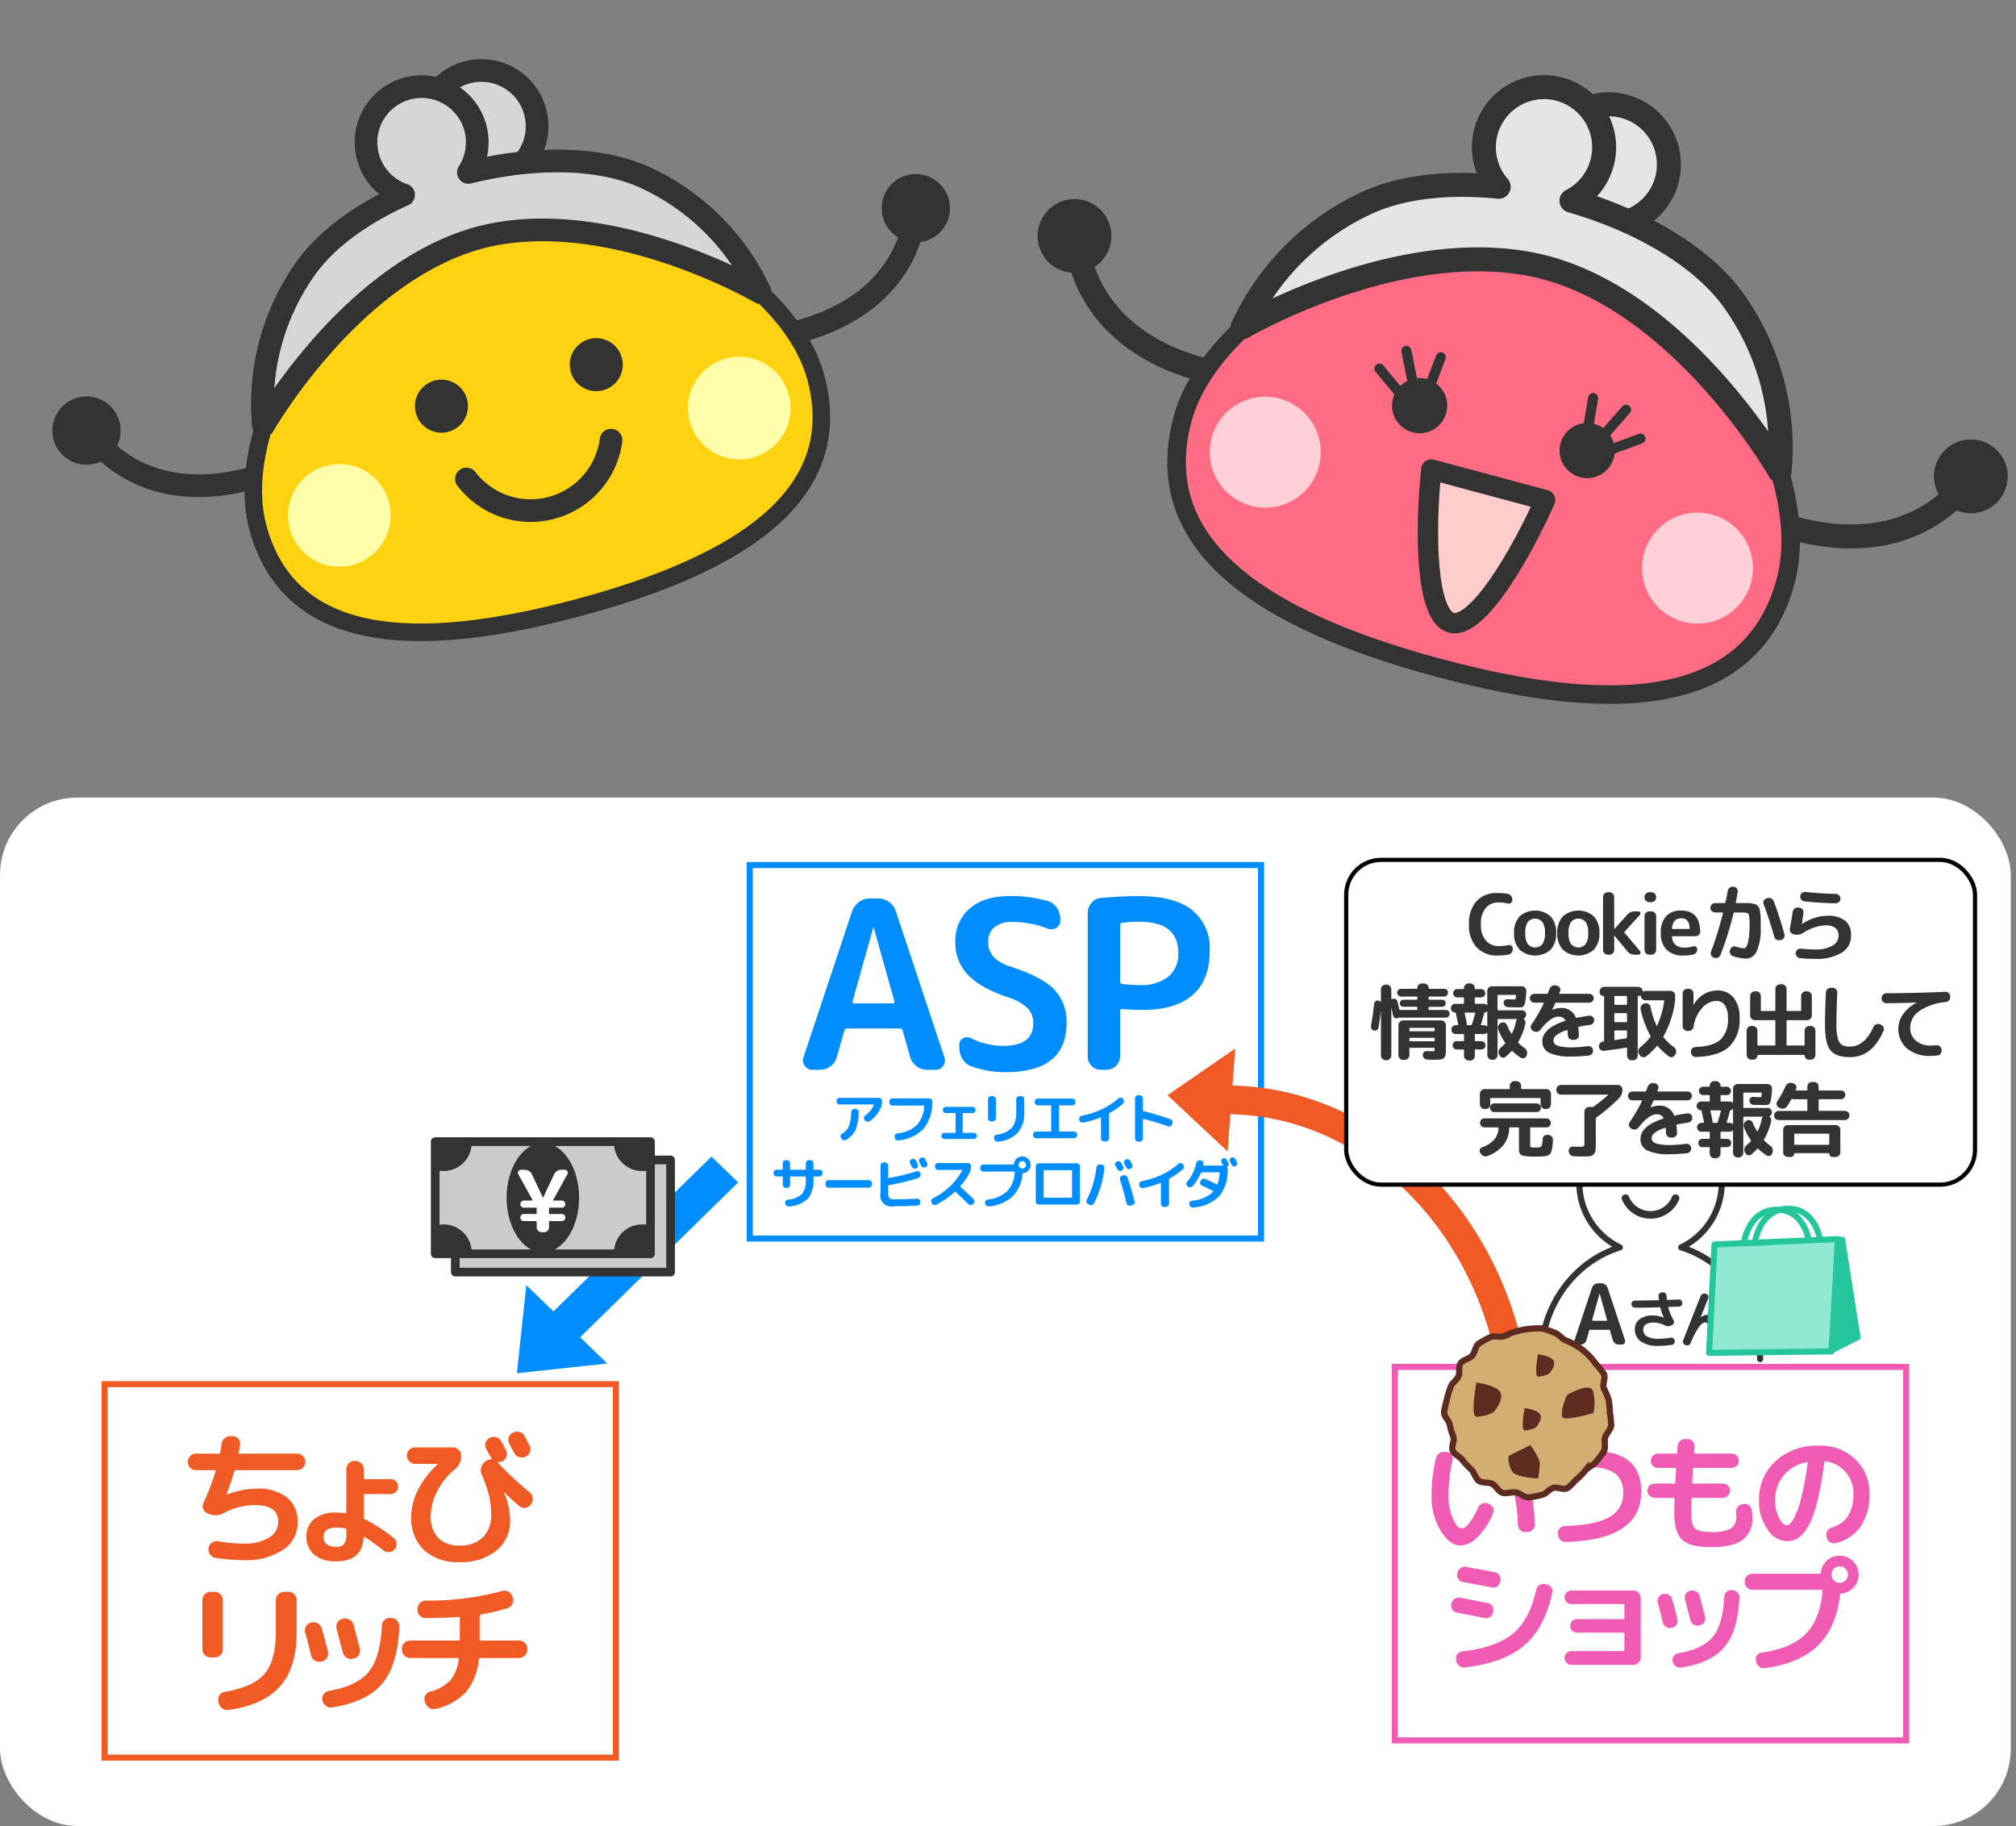 <svg xmlns="http://www.w3.org/2000/svg" width="356.234" height="322.609" viewBox="0 0 356.234 322.609">
  <rect x="0" y="0" width="356.234" height="322.609" fill="#808080" stroke="none"/>
  <g id="グループ_106880" data-name="グループ 106880" transform="translate(-3757.845 -1333.798)">
    <g id="アートワーク_16" data-name="アートワーク 16" transform="matrix(0.966, 0.259, -0.259, 0.966, 4025.646, 1401.43)">
      <g id="グループ_106906" data-name="グループ 106906" transform="translate(-88.5 -52.148)">
        <g id="グループ_106898" data-name="グループ 106898" transform="translate(0 40.757)">
          <g id="グループ_106896" data-name="グループ 106896" transform="translate(142.765)">
            <path id="パス_158441" data-name="パス 158441" d="M151.7,46.19a6.517,6.517,0,1,0,6.518-6.522A6.521,6.521,0,0,0,151.7,46.19Z" transform="translate(-130.502 -39.668)" fill="#333"/>
            <path id="パス_158442" data-name="パス 158442" d="M132.088,62.616c22.809,0,27.375-16.308,27.375-16.308M132.088,62.616" transform="translate(-132.088 -39.131)" fill="none" stroke="#333" stroke-linecap="round" stroke-linejoin="round" stroke-width="4.235"/>
          </g>
          <g id="グループ_106897" data-name="グループ 106897">
            <path id="パス_158443" data-name="パス 158443" d="M34.009,62.616C11.2,62.616,6.632,46.308,6.632,46.308M34.009,62.616" transform="translate(0.536 -39.131)" fill="none" stroke="#333" stroke-linecap="round" stroke-linejoin="round" stroke-width="4.235"/>
            <path id="パス_158444" data-name="パス 158444" d="M0,46.19a6.516,6.516,0,1,0,6.513-6.522A6.521,6.521,0,0,0,0,46.19Z" transform="translate(0 -39.668)" fill="#333"/>
          </g>
        </g>
        <path id="パス_158445" data-name="パス 158445" d="M141.171,73.846c0,22.823-22.306,30.694-55.169,30.694S30.843,96.669,30.843,73.846,64.637,23.163,86,23.163c22.022,0,55.169,27.855,55.169,50.683Z" transform="translate(2.493 -0.245)" fill="#ff6c84" stroke="#333" stroke-linecap="round" stroke-linejoin="round" stroke-width="3.277"/>
        <g id="グループ_106899" data-name="グループ 106899" transform="translate(39.392)">
          <path id="パス_158446" data-name="パス 158446" d="M98.776,12.6A10.633,10.633,0,1,1,88.141,1.959,10.637,10.637,0,0,1,98.776,12.6Z" transform="translate(-33.127 -1.959)" fill="#e4e4e5"/>
          <path id="パス_158447" data-name="パス 158447" d="M98.776,12.6A10.633,10.633,0,1,1,88.141,1.959,10.637,10.637,0,0,1,98.776,12.6Z" transform="translate(-33.127 -1.959)" fill="none" stroke="#333" stroke-linecap="round" stroke-linejoin="round" stroke-width="4.235"/>
          <path id="パス_158448" data-name="パス 158448" d="M118.636,29.776c-8.167-6.424-20.75-9.093-31.865-9.289a10.623,10.623,0,1,0-13.06.944c-7.892,1.284-15.615,3.924-21.238,8.345a44.784,44.784,0,0,0-16.027,27.31s23.642-23.932,49.1-24.014c25.472.082,49.11,24.014,49.11,24.014a44.732,44.732,0,0,0-16.023-27.31Z" transform="translate(-36.446 -1.959)" fill="#e4e4e5"/>
          <path id="パス_158449" data-name="パス 158449" d="M118.636,29.776c-8.167-6.424-20.75-9.093-31.865-9.289a10.623,10.623,0,1,0-13.06.944c-7.892,1.284-15.615,3.924-21.238,8.345a44.784,44.784,0,0,0-16.027,27.31s23.642-23.932,49.1-24.014c25.472.082,49.11,24.014,49.11,24.014a44.732,44.732,0,0,0-16.023-27.31Z" transform="translate(-36.446 -1.959)" fill="none" stroke="#333" stroke-linecap="round" stroke-linejoin="round" stroke-width="4.235"/>
        </g>
        <g id="グループ_106900" data-name="グループ 106900" transform="translate(39.168 65.633)">
          <path id="パス_158450" data-name="パス 158450" d="M55.832,72.487a9.8,9.8,0,1,1-9.8-9.8,9.806,9.806,0,0,1,9.8,9.8Z" transform="translate(-36.239 -62.684)" fill="#ffd0d8"/>
          <path id="パス_158451" data-name="パス 158451" d="M128.989,72.487a9.8,9.8,0,1,1-9.794-9.8,9.8,9.8,0,0,1,9.794,9.8Z" transform="translate(-30.326 -62.684)" fill="#ffd0d8"/>
        </g>
        <g id="グループ_106905" data-name="グループ 106905" transform="translate(64.619 51.211)">
          <g id="グループ_106902" data-name="グループ 106902" transform="translate(34.329)">
            <g id="グループ_106901" data-name="グループ 106901" transform="translate(3.485)">
              <path id="パス_158452" data-name="パス 158452" d="M97.218,56.893l3.512-7.111m-3.512,7.111" transform="translate(-94.574 -49.304)" fill="none" stroke="#333" stroke-linecap="round" stroke-linejoin="round" stroke-width="1.78"/>
              <path id="パス_158453" data-name="パス 158453" d="M97.9,58.371l6.564-4.645M97.9,58.371" transform="translate(-94.519 -48.985)" fill="none" stroke="#333" stroke-linecap="round" stroke-linejoin="round" stroke-width="1.78"/>
              <path id="パス_158454" data-name="パス 158454" d="M95.492,56.737l-.72-7.4m.72,7.4" transform="translate(-94.772 -49.34)" fill="none" stroke="#333" stroke-linecap="round" stroke-linejoin="round" stroke-width="1.78"/>
            </g>
            <path id="パス_158455" data-name="パス 158455" d="M91.548,58.241a4.876,4.876,0,1,0,4.872-4.885,4.875,4.875,0,0,0-4.872,4.885Z" transform="translate(-91.548 -49.015)" fill="#333"/>
          </g>
          <g id="グループ_106904" data-name="グループ 106904">
            <g id="グループ_106903" data-name="グループ 106903">
              <path id="パス_158456" data-name="パス 158456" d="M63.293,49.782l3.513,7.111m0,0" transform="translate(-59.503 -49.304)" fill="none" stroke="#333" stroke-linecap="round" stroke-linejoin="round" stroke-width="1.78"/>
              <path id="パス_158457" data-name="パス 158457" d="M59.786,53.726l6.563,4.645m0,0" transform="translate(-59.786 -48.985)" fill="none" stroke="#333" stroke-linecap="round" stroke-linejoin="round" stroke-width="1.78"/>
              <path id="パス_158458" data-name="パス 158458" d="M69.043,49.34l-.722,7.4m0,0" transform="translate(-59.096 -49.34)" fill="none" stroke="#333" stroke-linecap="round" stroke-linejoin="round" stroke-width="1.78"/>
            </g>
            <path id="パス_158459" data-name="パス 158459" d="M72.941,58.241a4.875,4.875,0,1,1-4.872-4.885,4.876,4.876,0,0,1,4.872,4.885Z" transform="translate(-59.511 -49.015)" fill="#333"/>
          </g>
        </g>
        <path id="パス_158460" data-name="パス 158460" d="M72.25,67.459c1.7,10.707,5.718,25.236,10.413,25.235s8.7-14.53,10.407-25.232Z" transform="translate(5.84 3.335)" fill="#fcc" stroke="#333" stroke-linecap="round" stroke-linejoin="round" stroke-width="3.6"/>
      </g>
    </g>
    <g id="アートワーク_1" data-name="アートワーク 1" transform="matrix(0.966, -0.259, 0.259, 0.966, 3847.569, 1394.577)">
      <g id="グループ_93939" data-name="グループ 93939" transform="translate(-81.882 -48.209)">
        <g id="グループ_93934" data-name="グループ 93934" transform="translate(0 -2.003)">
          <g id="グループ_93932" data-name="グループ 93932">
            <path id="パス_142407" data-name="パス 142407" d="M151.7,45.712a6.03,6.03,0,1,0,6.032-6.031,6.03,6.03,0,0,0-6.032,6.031Z" fill="#333"/>
            <path id="パス_142408" data-name="パス 142408" d="M132.086,61.394c21.1,0,25.331-15.078,25.331-15.078M132.086,61.394" fill="none" stroke="#333" stroke-linecap="round" stroke-linejoin="round" stroke-width="4.005"/>
          </g>
          <g id="グループ_93933" data-name="グループ 93933">
            <path id="パス_142409" data-name="パス 142409" d="M31.963,61.394c-21.106,0-25.331-15.078-25.331-15.078M31.963,61.394" fill="none" stroke="#333" stroke-linecap="round" stroke-linejoin="round" stroke-width="4.005"/>
            <path id="パス_142410" data-name="パス 142410" d="M0,45.712a6.029,6.029,0,1,0,6.028-6.031A6.032,6.032,0,0,0,0,45.712Z" fill="#333"/>
          </g>
        </g>
        <path id="パス_142411" data-name="パス 142411" d="M132.92,70.045c0,21.1-20.639,28.377-51.042,28.377S30.843,91.145,30.843,70.045,62.111,23.19,81.878,23.19c20.374,0,51.042,25.751,51.042,46.855Z" transform="translate(0 -2.003)" fill="#ffd212" stroke="#333" stroke-linecap="round" stroke-linejoin="round" stroke-width="3.1"/>
        <g id="グループ_93936" data-name="グループ 93936" transform="translate(0 -2.003)">
          <path id="パス_142412" data-name="パス 142412" d="M97.186,11.839A9.837,9.837,0,1,1,87.347,2a9.838,9.838,0,0,1,9.839,9.836Z" fill="#d6d6d6"/>
          <g id="グループ_93935" data-name="グループ 93935">
            <path id="パス_142413" data-name="パス 142413" d="M97.186,11.839A9.837,9.837,0,1,1,87.347,2a9.838,9.838,0,0,1,9.839,9.836Z" fill="none" stroke="#333" stroke-linecap="round" stroke-linejoin="round" stroke-width="4.005"/>
            <path id="パス_142414" data-name="パス 142414" d="M112.489,27.72c-7.556-5.939-19.2-8.408-29.482-8.587A9.828,9.828,0,1,0,70.925,20c-7.3,1.188-14.448,3.629-19.65,7.716A41.37,41.37,0,0,0,36.448,52.968s21.872-22.125,45.43-22.2c23.568.075,45.438,22.2,45.438,22.2A41.351,41.351,0,0,0,112.489,27.72Z" fill="#d6d6d6"/>
          </g>
          <path id="パス_142415" data-name="パス 142415" d="M112.489,27.72c-7.556-5.939-19.2-8.408-29.482-8.587A9.828,9.828,0,1,0,70.925,20c-7.3,1.188-14.448,3.629-19.65,7.716A41.37,41.37,0,0,0,36.448,52.968s21.872-22.125,45.43-22.2c23.568.075,45.438,22.2,45.438,22.2A41.351,41.351,0,0,0,112.489,27.72Z" fill="none" stroke="#333" stroke-linecap="round" stroke-linejoin="round" stroke-width="4.005"/>
        </g>
        <g id="グループ_93937" data-name="グループ 93937" transform="translate(0 -2.003)">
          <path id="パス_142416" data-name="パス 142416" d="M54.367,71.743A9.064,9.064,0,1,1,45.3,62.679a9.068,9.068,0,0,1,9.067,9.064Z" fill="#ffffa9"/>
          <path id="パス_142417" data-name="パス 142417" d="M127.523,71.743a9.062,9.062,0,1,1-9.061-9.064,9.064,9.064,0,0,1,9.061,9.064Z" fill="#ffffa9"/>
        </g>
        <path id="パス_142418" data-name="パス 142418" d="M68.657,71.342a14.318,14.318,0,0,0,26.449,0m-26.449,0" transform="translate(0 -2.003)" fill="none" stroke="#333" stroke-linecap="round" stroke-linejoin="round" stroke-width="4.005"/>
        <g id="グループ_93938" data-name="グループ 93938" transform="translate(0 -2.003)">
          <path id="パス_142419" data-name="パス 142419" d="M100.722,57.785A4.683,4.683,0,1,1,96.038,53.1,4.683,4.683,0,0,1,100.722,57.785Z" fill="#333"/>
          <path id="パス_142420" data-name="パス 142420" d="M72.408,57.785A4.684,4.684,0,1,1,67.725,53.1,4.684,4.684,0,0,1,72.408,57.785Z" fill="#333"/>
        </g>
      </g>
    </g>
    <g id="アートワーク_47" data-name="アートワーク 47" transform="translate(3935.5 1565.557)">
      <g id="グループ_100003" data-name="グループ 100003" transform="translate(-177.655 -90.85)">
        <rect id="長方形_23681" data-name="長方形 23681" width="355.31" height="181.7" rx="13.666" fill="#fff"/>
        <g id="グループ_99894" data-name="グループ 99894" transform="translate(18.481 103.632)">
          <rect id="長方形_23682" data-name="長方形 23682" width="90.35" height="65.982" fill="#fff" stroke="#f05a24" stroke-miterlimit="10" stroke-width="1.07"/>
          <g id="グループ_99893" data-name="グループ 99893" transform="translate(14.7 8.393)">
            <g id="グループ_99892" data-name="グループ 99892">
              <g id="グループ_99886" data-name="グループ 99886" transform="translate(0 0.795)">
                <path id="パス_152495" data-name="パス 152495" d="M66.814,228.274a1.452,1.452,0,0,1-1.443-1.443A1.432,1.432,0,0,1,65.8,225.8a1.367,1.367,0,0,1,1.018-.438h3.994a.259.259,0,0,0,.283-.206q.129-.566.258-1.572a1.54,1.54,0,0,1,.567-.966A1.569,1.569,0,0,1,73,222.269h.361a1.317,1.317,0,0,1,1.237,1.546l-.232,1.315q-.052.231.18.231H84.7a1.371,1.371,0,0,1,1.018.438,1.434,1.434,0,0,1,.425,1.031,1.452,1.452,0,0,1-1.443,1.443H73.849a.243.243,0,0,0-.258.207q-.567,1.958-1.391,4.071v.052h.051a14.924,14.924,0,0,1,5.232-1.057,8.268,8.268,0,0,1,5.425,1.559,5.465,5.465,0,0,1,1.868,4.445,5.606,5.606,0,0,1-2.589,4.805,11.879,11.879,0,0,1-6.945,1.817,32.01,32.01,0,0,1-5-.412,1.4,1.4,0,0,1-.94-.606,1.429,1.429,0,0,1-.245-1.1v-.051a1.351,1.351,0,0,1,.606-.927,1.457,1.457,0,0,1,1.095-.232,28.152,28.152,0,0,0,4.484.412A8.185,8.185,0,0,0,79.7,240.2a3.207,3.207,0,0,0,1.649-2.808q0-2.937-4.045-2.938a11.731,11.731,0,0,0-5.566,1.391,2.971,2.971,0,0,1-2.6.181l-.258-.1a1.417,1.417,0,0,1-.773-.773,1.261,1.261,0,0,1,.025-1.083,43.013,43.013,0,0,0,2.139-5.566c.035-.154-.017-.232-.154-.232Z" transform="translate(-65.371 -222.268)" fill="#f05a24"/>
              </g>
              <g id="グループ_99887" data-name="グループ 99887" transform="translate(20.976 5.178)">
                <path id="パス_152496" data-name="パス 152496" d="M112.005,248.631a5.828,5.828,0,0,1-3.968-1.185,4.021,4.021,0,0,1-1.34-3.17,3.825,3.825,0,0,1,1.365-3.131,6.073,6.073,0,0,1,3.943-1.121q.515,0,1.495.1a.146.146,0,0,0,.154-.052.223.223,0,0,0,.077-.154v-7.55a1.433,1.433,0,0,1,.425-1.031,1.37,1.37,0,0,1,1.018-.438h.18a1.5,1.5,0,0,1,1.469,1.469v1.52c0,.154.069.232.206.232h4.536a1.314,1.314,0,0,1,0,2.628H117.03a.182.182,0,0,0-.206.207V240.9a.3.3,0,0,0,.206.31,30.438,30.438,0,0,1,5.05,3.272,1.336,1.336,0,0,1,.529.941,1.4,1.4,0,0,1-.3,1.044,1.353,1.353,0,0,1-.966.528,1.428,1.428,0,0,1-1.069-.3q-1.8-1.416-3.3-2.371a.087.087,0,0,0-.116-.013.126.126,0,0,0-.064.116Q116.54,248.631,112.005,248.631Zm0-5.953q-2.294,0-2.294,1.6,0,1.8,2.294,1.8a1.6,1.6,0,0,0,1.327-.5,2.861,2.861,0,0,0,.4-1.74v-.773a.252.252,0,0,0-.231-.258A7.46,7.46,0,0,0,112.005,242.678Z" transform="translate(-106.697 -230.902)" fill="#f05a24"/>
              </g>
              <g id="グループ_99888" data-name="グループ 99888" transform="translate(38.706)">
                <path id="パス_152497" data-name="パス 152497" d="M143.1,226.395a1.5,1.5,0,0,1-1.468-1.469,1.368,1.368,0,0,1,.438-1.018,1.432,1.432,0,0,1,1.03-.425h6.649a1.434,1.434,0,0,1,1.031.425,1.369,1.369,0,0,1,.438,1.018v.181a2.877,2.877,0,0,1-1.159,2.293A11.913,11.913,0,0,0,147,231.213a9.586,9.586,0,0,0-1.147,4.381,5.3,5.3,0,0,0,1.327,3.891,5.006,5.006,0,0,0,3.724,1.34,5.709,5.709,0,0,0,4.136-1.43,5.379,5.379,0,0,0,1.482-4.059,14.535,14.535,0,0,0-.361-3.286,22.835,22.835,0,0,0-1.288-3.724,1.929,1.929,0,0,1-.116-1.224,1.857,1.857,0,0,1,.631-1.043l.129-.1a1.538,1.538,0,0,1,1.005-.361c.12,0,.146-.051.078-.154a.4.4,0,0,1-.064-.1.448.448,0,0,0-.064-.1q-.129-.232-.825-1.521a1.321,1.321,0,0,1-.1-1.082,1.412,1.412,0,0,1,.722-.85h.025a1.448,1.448,0,0,1,1.134-.1,1.418,1.418,0,0,1,.876.721q.283.515.851,1.6a1.385,1.385,0,0,1,.052,1.108,1.417,1.417,0,0,1-.748.825,1.431,1.431,0,0,1-.645.129.108.108,0,0,0-.09.064c-.026.043-.022.073.013.09a58.608,58.608,0,0,0,5.567,5.154,1.557,1.557,0,0,1,.554,1.005,1.447,1.447,0,0,1-.271,1.108l-.077.1a1.36,1.36,0,0,1-.953.567,1.32,1.32,0,0,1-1.057-.309q-1.03-.851-2.628-2.4h-.051v.051a13.007,13.007,0,0,1,1.056,4.871,6.63,6.63,0,0,1-2.423,5.334,9.848,9.848,0,0,1-6.545,2.036,8.788,8.788,0,0,1-6.236-2.113,7.633,7.633,0,0,1-2.268-5.876,10.708,10.708,0,0,1,1.237-4.832,15.186,15.186,0,0,1,3.427-4.445.076.076,0,0,0,.025-.052.022.022,0,0,0-.025-.025Zm19.327-4.923q.85,1.623.877,1.675a1.407,1.407,0,0,1-.645,1.933l-.077.051a1.516,1.516,0,0,1-1.984-.67q-.129-.257-.413-.8t-.438-.8a1.415,1.415,0,0,1-.116-1.108,1.284,1.284,0,0,1,.709-.851l.077-.026a1.489,1.489,0,0,1,1.134-.116A1.374,1.374,0,0,1,162.423,221.472Z" transform="translate(-141.627 -220.701)" fill="#f05a24"/>
              </g>
              <g id="グループ_99889" data-name="グループ 99889" transform="translate(2.589 28.299)">
                <path id="パス_152498" data-name="パス 152498" d="M71.915,288.051a1.452,1.452,0,0,1-1.443-1.444v-8.684a1.434,1.434,0,0,1,.425-1.031,1.368,1.368,0,0,1,1.018-.438h.7a1.5,1.5,0,0,1,1.469,1.469v8.684a1.369,1.369,0,0,1-.439,1.018,1.432,1.432,0,0,1-1.03.425Zm13.761-11.6a1.369,1.369,0,0,1,1.018.438,1.432,1.432,0,0,1,.425,1.031v5.592q0,6.288-2.9,9.6t-9.083,4.214a1.59,1.59,0,0,1-1.8-1.237l-.052-.335a1.286,1.286,0,0,1,.193-1.043,1.333,1.333,0,0,1,.915-.58q5.076-.85,7.061-3.2t1.984-7.344v-5.669a1.5,1.5,0,0,1,1.469-1.469Z" transform="translate(-70.472 -276.454)" fill="#f05a24"/>
              </g>
              <g id="グループ_99890" data-name="グループ 99890" transform="translate(20.706 32.911)">
                <path id="パス_152499" data-name="パス 152499" d="M107.246,292.164q-.619-2.6-1.031-4.046a1.392,1.392,0,0,1,.155-1.109,1.335,1.335,0,0,1,.876-.644l.051-.026a1.549,1.549,0,0,1,1.121.167,1.477,1.477,0,0,1,.709.889q.515,1.8,1.082,4.071a1.374,1.374,0,0,1-.154,1.1,1.333,1.333,0,0,1-.9.657l-.129.025a1.478,1.478,0,0,1-1.121-.192A1.365,1.365,0,0,1,107.246,292.164Zm14.173-6.623a1.405,1.405,0,0,1,1.031.49,1.48,1.48,0,0,1,.386,1.082q-.309,6.83-3.054,10.064t-8.8,4.162a1.418,1.418,0,0,1-1.121-.271,1.606,1.606,0,0,1-.631-.992,1.425,1.425,0,0,1,1.16-1.65q4.973-.85,7.035-3.35t2.32-8.144a1.414,1.414,0,0,1,.464-1.005,1.365,1.365,0,0,1,1.031-.386Zm-6.777,7.216a1.474,1.474,0,0,1-1.109-.181,1.432,1.432,0,0,1-.67-.9q-.232-.85-1.109-4.226a1.39,1.39,0,0,1,.155-1.108,1.333,1.333,0,0,1,.877-.645l.128-.025a1.552,1.552,0,0,1,1.134.18,1.414,1.414,0,0,1,.7.9q.721,2.681,1.108,4.227a1.346,1.346,0,0,1-.168,1.095,1.374,1.374,0,0,1-.914.657Z" transform="translate(-106.164 -285.539)" fill="#f05a24"/>
              </g>
              <g id="グループ_99891" data-name="グループ 99891" transform="translate(37.842 28.098)">
                <path id="パス_152500" data-name="パス 152500" d="M141.393,287.959a1.5,1.5,0,0,1-1.469-1.469v-.18a1.368,1.368,0,0,1,.439-1.018,1.43,1.43,0,0,1,1.03-.425h8.53a.205.205,0,0,0,.232-.232V280.9a.183.183,0,0,0-.207-.207q-2.113.155-5.8.207a1.419,1.419,0,0,1-1.044-.425,1.387,1.387,0,0,1-.425-1.018v-.181a1.432,1.432,0,0,1,.425-1.031,1.368,1.368,0,0,1,1.018-.438,49.6,49.6,0,0,0,13.452-1.676,1.482,1.482,0,0,1,1.133.09,1.368,1.368,0,0,1,.722.838l.077.232a1.373,1.373,0,0,1-.077,1.133,1.415,1.415,0,0,1-.851.722,35.616,35.616,0,0,1-4.716,1.108.244.244,0,0,0-.206.258v4.123a.2.2,0,0,0,.231.232h6.726a1.432,1.432,0,0,1,1.031.425,1.369,1.369,0,0,1,.438,1.018v.18a1.5,1.5,0,0,1-1.469,1.469h-6.88q-.18,0-.232.232a10.519,10.519,0,0,1-2.267,5.785,10.265,10.265,0,0,1-5.309,2.951,1.48,1.48,0,0,1-1.147-.154,1.63,1.63,0,0,1-.735-.928l-.077-.232a1.291,1.291,0,0,1,.1-1.069,1.345,1.345,0,0,1,.851-.657,7.3,7.3,0,0,0,3.53-1.958,6.855,6.855,0,0,0,1.494-3.736q.052-.232-.18-.232Z" transform="translate(-139.924 -276.058)" fill="#f05a24"/>
              </g>
            </g>
          </g>
        </g>
        <g id="グループ_99905" data-name="グループ 99905" transform="translate(246.478 100.587)">
          <rect id="長方形_23683" data-name="長方形 23683" width="90.35" height="65.982" fill="#fff" stroke="#f05cb3" stroke-miterlimit="10" stroke-width="1.07"/>
          <g id="グループ_99904" data-name="グループ 99904" transform="translate(6.482 12.747)">
            <g id="グループ_99903" data-name="グループ 99903">
              <g id="グループ_99895" data-name="グループ 99895" transform="translate(0 2.239)">
                <path id="パス_152501" data-name="パス 152501" d="M503.5,244.259q-1.9,0-3.518-2.591a11.606,11.606,0,0,1-1.619-6.276,28.06,28.06,0,0,1,.781-6.61,1.367,1.367,0,0,1,.592-.838,1.477,1.477,0,0,1,1.016-.235l.38.045a.994.994,0,0,1,.771.469,1.144,1.144,0,0,1,.167.916,28.339,28.339,0,0,0-.715,6.253,9.839,9.839,0,0,0,.793,4.177q.793,1.7,1.575,1.7.492,0,1.273-.949a12.207,12.207,0,0,0,1.586-2.758,1.347,1.347,0,0,1,.7-.7,1.258,1.258,0,0,1,.972-.034l.245.089a1.223,1.223,0,0,1,.715.659,1.119,1.119,0,0,1,.023.949,12.457,12.457,0,0,1-2.725,4.222A4.532,4.532,0,0,1,503.5,244.259Zm10.117-3.663a33.491,33.491,0,0,0-2.3-11.212,1.177,1.177,0,0,1,.022-.926,1.079,1.079,0,0,1,.693-.615l.312-.089a1.382,1.382,0,0,1,1.016.078,1.439,1.439,0,0,1,.726.726,32.907,32.907,0,0,1,2.5,12.038,1.147,1.147,0,0,1-.357.894,1.223,1.223,0,0,1-.893.38h-.447a1.188,1.188,0,0,1-.883-.38A1.332,1.332,0,0,1,513.614,240.6Z" transform="translate(-498.361 -227.691)" fill="#f05cb3"/>
              </g>
              <g id="グループ_99896" data-name="グループ 99896" transform="translate(18.527 2.123)">
                <path id="パス_152502" data-name="パス 152502" d="M534.96,230.7l-.068-.358a1.246,1.246,0,0,1,.168-.96,1.2,1.2,0,0,1,.771-.559,45.852,45.852,0,0,1,9-1.362q8.553,0,8.554,7.147,0,8.553-13.334,8.911a1.228,1.228,0,0,1-.927-.346,1.361,1.361,0,0,1-.435-.9l-.022-.291a1.161,1.161,0,0,1,.323-.882,1.212,1.212,0,0,1,.86-.391q5.448-.156,7.895-1.586a4.6,4.6,0,0,0,2.446-4.221,4.148,4.148,0,0,0-1.362-3.439,6.864,6.864,0,0,0-4.31-1.095,42.811,42.811,0,0,0-8.062,1.273,1.231,1.231,0,0,1-.938-.156A1.166,1.166,0,0,1,534.96,230.7Z" transform="translate(-534.86 -227.463)" fill="#f05cb3"/>
              </g>
              <g id="グループ_99897" data-name="グループ 99897" transform="translate(38.145)">
                <path id="パス_152503" data-name="パス 152503" d="M574.784,233.667a1.3,1.3,0,0,1-1.273-1.274,1.186,1.186,0,0,1,.38-.882,1.239,1.239,0,0,1,.893-.369h3.462a.178.178,0,0,0,.2-.2l.134-2.367c0-.135-.06-.2-.179-.2h-3.037a1.256,1.256,0,0,1-1.25-1.251,1.239,1.239,0,0,1,.367-.893,1.187,1.187,0,0,1,.883-.38h3.194q.2,0,.2-.179.022-.2.045-.592t.045-.591a1.183,1.183,0,0,1,.436-.872,1.292,1.292,0,0,1,.927-.335h.446a1.2,1.2,0,0,1,.861.4,1.131,1.131,0,0,1,.3.894l-.067,1.072q0,.2.178.2h6.477a1.185,1.185,0,0,1,.882.38,1.239,1.239,0,0,1,.369.893,1.258,1.258,0,0,1-1.251,1.251h-6.655c-.134,0-.2.06-.2.179q-.044,1.05-.133,2.39a.177.177,0,0,0,.2.2h5.226a1.26,1.26,0,0,1,1.251,1.251,1.239,1.239,0,0,1-.369.894,1.183,1.183,0,0,1-.882.38h-5.338a.177.177,0,0,0-.2.2q-.047,1.922-.046,2.479,0,2.122.648,2.736t2.926.614a6.669,6.669,0,0,0,3.428-.626,2.348,2.348,0,0,0,.949-2.121q0-.156-.045-.6a1.419,1.419,0,0,1,.212-.972,1.205,1.205,0,0,1,.771-.547l.289-.067a1.193,1.193,0,0,1,.95.179,1.169,1.169,0,0,1,.524.8,9.119,9.119,0,0,1,.135,1.429,4.544,4.544,0,0,1-1.743,3.931q-1.741,1.273-5.471,1.273-3.752,0-5.159-1.284t-1.407-4.746q0-.557.045-2.479,0-.2-.178-.2Z" transform="translate(-573.511 -223.28)" fill="#f05cb3"/>
              </g>
              <g id="グループ_99898" data-name="グループ 99898" transform="translate(57.867 1.163)">
                <path id="パス_152504" data-name="パス 152504" d="M617.211,242.455a4.217,4.217,0,0,1-3.328-2.077,8.358,8.358,0,0,1-1.518-5.07,9.1,9.1,0,0,1,2.948-7.036,10.957,10.957,0,0,1,7.7-2.7,8.808,8.808,0,0,1,6.355,2.412,8.148,8.148,0,0,1,2.512,6.142,9.7,9.7,0,0,1-1.619,5.773,7.164,7.164,0,0,1-4.433,2.892,1.184,1.184,0,0,1-.971-.2,1.343,1.343,0,0,1-.547-.849l-.045-.2a1.121,1.121,0,0,1,.179-.916,1.454,1.454,0,0,1,.782-.58q3.818-1.184,3.819-5.918a5.656,5.656,0,0,0-4.892-5.785.182.182,0,0,0-.246.157q-.446,3.372-1,5.863a26.892,26.892,0,0,1-1.172,4.02,9.418,9.418,0,0,1-1.373,2.457,4.517,4.517,0,0,1-1.5,1.273A3.836,3.836,0,0,1,617.211,242.455Zm3.6-13.981a7.023,7.023,0,0,0-4.109,2.378,6.79,6.79,0,0,0-1.5,4.456,6.379,6.379,0,0,0,.692,3.015q.691,1.319,1.318,1.318a.987.987,0,0,0,.647-.3,4.009,4.009,0,0,0,.749-1.094,13.345,13.345,0,0,0,.8-1.988,31.149,31.149,0,0,0,.8-3.171q.413-1.977.748-4.456a.128.128,0,0,0-.156-.156Z" transform="translate(-612.365 -225.57)" fill="#f05cb3"/>
              </g>
              <g id="グループ_99899" data-name="グループ 99899" transform="translate(3.472 22.567)">
                <path id="パス_152505" data-name="パス 152505" d="M506.237,275.844a1.216,1.216,0,0,1-.815-.514,1.138,1.138,0,0,1-.19-.938l.023-.156a1.215,1.215,0,0,1,.558-.826,1.236,1.236,0,0,1,.982-.2q1.251.224,4.869.938a1.135,1.135,0,0,1,.793.525,1.259,1.259,0,0,1,.167.972l-.023.157a1.251,1.251,0,0,1-.547.8,1.219,1.219,0,0,1-.926.2Q506.862,275.956,506.237,275.844Zm15.812-4.981a1.212,1.212,0,0,1,.815.525,1.13,1.13,0,0,1,.189.927q-1.362,6.276-4.958,9.335t-10.5,3.864a1.272,1.272,0,0,1-.96-.257,1.317,1.317,0,0,1-.514-.86l-.045-.335a1.084,1.084,0,0,1,.223-.893,1.2,1.2,0,0,1,.827-.469q6.007-.693,8.967-3.138t4.12-7.738a1.294,1.294,0,0,1,.547-.816,1.24,1.24,0,0,1,.95-.212Zm-9.135-2.144a1.163,1.163,0,0,1,.8.536,1.225,1.225,0,0,1,.179.961l-.045.2a1.17,1.17,0,0,1-.524.8,1.193,1.193,0,0,1-.95.179q-2.768-.558-5.092-.961a1.219,1.219,0,0,1-.816-.513,1.207,1.207,0,0,1-.212-.939l.045-.179a1.317,1.317,0,0,1,1.5-1.05Q510.033,268.139,512.915,268.72Z" transform="translate(-505.202 -267.74)" fill="#f05cb3"/>
              </g>
              <g id="グループ_99900" data-name="グループ 99900" transform="translate(23.513 26.764)">
                <path id="パス_152506" data-name="パス 152506" d="M555.048,286.7c.134,0,.2-.059.2-.179v-2.9c0-.119-.068-.178-.2-.178h-8.2a1.184,1.184,0,0,1-1.184-1.184,1.179,1.179,0,0,1,.347-.849,1.121,1.121,0,0,1,.837-.357h8.2c.134,0,.2-.059.2-.179v-2.3c0-.119-.068-.178-.2-.178h-9.179a1.183,1.183,0,0,1-1.184-1.184,1.177,1.177,0,0,1,.346-.849,1.125,1.125,0,0,1,.838-.357h10.989a1.3,1.3,0,0,1,1.272,1.273v10.587a1.3,1.3,0,0,1-1.272,1.273H545.891a1.221,1.221,0,0,1-1.207-1.206,1.184,1.184,0,0,1,.358-.871,1.157,1.157,0,0,1,.849-.357Z" transform="translate(-544.685 -276.007)" fill="#f05cb3"/>
              </g>
              <g id="グループ_99901" data-name="グループ 99901" transform="translate(39.936 26.673)">
                <path id="パス_152507" data-name="パス 152507" d="M577.976,281.569q-.535-2.255-.893-3.506a1.206,1.206,0,0,1,.134-.96,1.159,1.159,0,0,1,.759-.559l.045-.022a1.343,1.343,0,0,1,.972.145,1.276,1.276,0,0,1,.615.771q.446,1.563.938,3.529a1.19,1.19,0,0,1-.134.949,1.152,1.152,0,0,1-.781.57l-.112.022a1.277,1.277,0,0,1-.971-.168A1.185,1.185,0,0,1,577.976,281.569Zm12.285-5.739a1.214,1.214,0,0,1,.893.424,1.28,1.28,0,0,1,.335.938q-.267,5.919-2.646,8.721t-7.627,3.607a1.229,1.229,0,0,1-.971-.234,1.393,1.393,0,0,1-.547-.86A1.235,1.235,0,0,1,580.7,287q4.31-.738,6.1-2.9t2.011-7.057a1.222,1.222,0,0,1,.4-.872,1.179,1.179,0,0,1,.893-.335Zm-5.874,6.253a1.275,1.275,0,0,1-.96-.156,1.244,1.244,0,0,1-.58-.782q-.2-.736-.96-3.662a1.208,1.208,0,0,1,.134-.961,1.157,1.157,0,0,1,.759-.558l.112-.022a1.346,1.346,0,0,1,.983.156,1.228,1.228,0,0,1,.6.782q.624,2.324.961,3.663a1.167,1.167,0,0,1-.146.949,1.191,1.191,0,0,1-.792.569Z" transform="translate(-577.039 -275.828)" fill="#f05cb3"/>
              </g>
              <g id="グループ_99902" data-name="グループ 99902" transform="translate(55.368 20.599)">
                <path id="パス_152508" data-name="パス 152508" d="M624.193,263.862a3.354,3.354,0,0,1,.223,6.7c-.119,0-.178.053-.178.157v.178q-.693,5.785-3.954,8.911t-9.335,3.931a1.266,1.266,0,0,1-.96-.257,1.392,1.392,0,0,1-.536-.837l-.066-.268a1.158,1.158,0,0,1,.2-.905,1.118,1.118,0,0,1,.8-.48q5.227-.714,7.783-3.283t3-7.638q0-.178-.156-.178H608.716a1.3,1.3,0,0,1-1.273-1.274v-.29a1.3,1.3,0,0,1,1.273-1.274h11.948c.1,0,.172-.067.2-.2a3.338,3.338,0,0,1,3.328-2.993Zm-1.028,4.377a1.456,1.456,0,1,0-.424-1.027A1.4,1.4,0,0,0,623.166,268.239Z" transform="translate(-607.443 -263.862)" fill="#f05cb3"/>
              </g>
            </g>
          </g>
        </g>
        <g id="グループ_99930" data-name="グループ 99930" transform="translate(132.48 11.923)">
          <rect id="長方形_23684" data-name="長方形 23684" width="90.35" height="65.982" fill="#fff" stroke="#008dff" stroke-miterlimit="10" stroke-width="1.07"/>
          <g id="グループ_99929" data-name="グループ 99929" transform="translate(4.201 5.49)">
            <g id="グループ_99910" data-name="グループ 99910" transform="translate(5.204)">
              <g id="グループ_99909" data-name="グループ 99909">
                <g id="グループ_99906" data-name="グループ 99906" transform="translate(0 0.415)">
                  <path id="パス_152509" data-name="パス 152509" d="M281.211,65.39a1.583,1.583,0,0,1-1.368-.705,1.6,1.6,0,0,1-.207-1.534l8.582-25.789a3.466,3.466,0,0,1,1.223-1.617,3.118,3.118,0,0,1,1.886-.622h1.492a3.183,3.183,0,0,1,1.928.622,3.221,3.221,0,0,1,1.182,1.617l8.583,25.789a1.6,1.6,0,0,1-.208,1.534,1.582,1.582,0,0,1-1.368.705h-1.493a2.993,2.993,0,0,1-1.845-.643,3.1,3.1,0,0,1-1.14-1.637l-1.327-4.686q-.042-.332-.456-.331h-9.37a.416.416,0,0,0-.456.331l-1.327,4.686a2.885,2.885,0,0,1-1.1,1.637,3.053,3.053,0,0,1-1.886.643ZM291.95,40.264,288.3,53.283a.273.273,0,0,0,.042.249.244.244,0,0,0,.207.124h6.883a.244.244,0,0,0,.207-.124.275.275,0,0,0,.042-.249l-3.649-13.019a.041.041,0,1,0-.083,0Z" transform="translate(-279.529 -35.123)" fill="#008dff"/>
                </g>
                <g id="グループ_99907" data-name="グループ 99907" transform="translate(26.924)">
                  <path id="パス_152510" data-name="パス 152510" d="M341.984,52.217q-4.976-1.658-7.194-4.022a8.057,8.057,0,0,1-2.218-5.722A7.5,7.5,0,0,1,335.1,36.5q2.529-2.2,7.09-2.2a23.173,23.173,0,0,1,6.717.871,2.84,2.84,0,0,1,1.6,1.182,3.456,3.456,0,0,1,.6,1.969V38.7a1.365,1.365,0,0,1-.705,1.223,1.554,1.554,0,0,1-1.451.145,17.456,17.456,0,0,0-6.344-1.2,4.619,4.619,0,0,0-3.151.954,3.358,3.358,0,0,0-1.078,2.653q0,2.985,3.9,4.271,5.6,1.783,7.775,4.063a8.178,8.178,0,0,1,2.177,5.887q0,8.706-10.739,8.707a17.088,17.088,0,0,1-6.094-1.036,3.02,3.02,0,0,1-1.555-1.285,3.806,3.806,0,0,1-.559-2.031v-.5a1.2,1.2,0,0,1,.663-1.14,1.455,1.455,0,0,1,1.368-.021,12.72,12.72,0,0,0,5.763,1.368q5.265,0,5.266-3.98a3.749,3.749,0,0,0-1-2.675A8.5,8.5,0,0,0,341.984,52.217Z" transform="translate(-332.572 -34.306)" fill="#008dff"/>
                </g>
                <g id="グループ_99908" data-name="グループ 99908" transform="translate(50.316)">
                  <path id="パス_152511" data-name="パス 152511" d="M380.979,64.988a2.2,2.2,0,0,1-1.637-.705,2.3,2.3,0,0,1-.684-1.659V37.291a2.692,2.692,0,0,1,.663-1.783,2.352,2.352,0,0,1,1.658-.871q3.524-.332,6.8-.332,6.219,0,9.328,2.467a8.588,8.588,0,0,1,3.11,7.152q0,5.183-3.005,7.836t-8.894,2.654q-1.368,0-3.607-.166a.293.293,0,0,0-.332.332v8.043a2.408,2.408,0,0,1-2.363,2.364Zm3.4-25.541V49.44a.369.369,0,0,0,.332.373,23.357,23.357,0,0,0,3.068.208,7.8,7.8,0,0,0,5.12-1.472,5.175,5.175,0,0,0,1.762-4.208q0-5.513-6.882-5.514a23.53,23.53,0,0,0-3.068.207A.392.392,0,0,0,384.378,39.447Z" transform="translate(-378.657 -34.306)" fill="#008dff"/>
                </g>
              </g>
            </g>
            <g id="グループ_99928" data-name="グループ 99928" transform="translate(0 35.181)">
              <g id="グループ_99927" data-name="グループ 99927" transform="translate(0 0)">
                <g id="グループ_99911" data-name="グループ 99911" transform="translate(11.136 0.456)">
                  <path id="パス_152512" data-name="パス 152512" d="M291.782,105.675a.576.576,0,0,1-.566-.565v-.029a.576.576,0,0,1,.566-.566h6.913a.527.527,0,0,1,.392.169.553.553,0,0,1,.164.4v.029a2.758,2.758,0,0,1-.189,1.091,5.709,5.709,0,0,1-1.993,2.439.571.571,0,0,1-.437.1.588.588,0,0,1-.386-.238l-.089-.129a.513.513,0,0,1-.094-.4.534.534,0,0,1,.223-.357,4.09,4.09,0,0,0,1.518-1.865c.026-.053.01-.08-.05-.08Zm2.579.794h.2a.543.543,0,0,1,.4.169.512.512,0,0,1,.158.4,8.3,8.3,0,0,1-.546,3.139,3.874,3.874,0,0,1-1.686,1.761.558.558,0,0,1-.442.054.6.6,0,0,1-.362-.273l-.07-.129a.494.494,0,0,1-.064-.4.535.535,0,0,1,.243-.332,2.888,2.888,0,0,0,1.21-1.354,7.046,7.046,0,0,0,.4-2.475.572.572,0,0,1,.174-.392A.534.534,0,0,1,294.361,106.469Z" transform="translate(-291.216 -104.515)" fill="#008dff"/>
                </g>
                <g id="グループ_99912" data-name="グループ 99912" transform="translate(20.455 0.555)">
                  <path id="パス_152513" data-name="パス 152513" d="M310.14,105.97a.576.576,0,0,1-.565-.565v-.129a.576.576,0,0,1,.565-.565h6.477a.543.543,0,0,1,.4.169.511.511,0,0,1,.159.4,7.247,7.247,0,0,1-1.533,4.79,6.973,6.973,0,0,1-4.448,2.053.591.591,0,0,1-.431-.109.56.56,0,0,1-.233-.377l-.02-.119a.515.515,0,0,1,.089-.4.5.5,0,0,1,.357-.213,5.868,5.868,0,0,0,3.456-1.458,5.3,5.3,0,0,0,1.334-3.383c0-.059-.026-.089-.079-.089Z" transform="translate(-309.575 -104.711)" fill="#008dff"/>
                </g>
                <g id="グループ_99913" data-name="グループ 99913" transform="translate(29.666 2.053)">
                  <path id="パス_152514" data-name="パス 152514" d="M328.257,113.335a.543.543,0,0,1-.536-.535.527.527,0,0,1,.159-.387.515.515,0,0,1,.377-.158h1.885c.059,0,.089-.026.089-.08v-3.352c0-.053-.03-.079-.089-.079H328.5a.514.514,0,0,1-.377-.159.526.526,0,0,1-.159-.386.542.542,0,0,1,.536-.536h4.721a.541.541,0,0,1,.536.536.526.526,0,0,1-.158.386.516.516,0,0,1-.377.159H331.57c-.06,0-.089.026-.089.079v3.352c0,.053.029.08.089.08h1.884a.516.516,0,0,1,.377.158.529.529,0,0,1,.159.387.543.543,0,0,1-.536.535Z" transform="translate(-327.721 -107.662)" fill="#008dff"/>
                </g>
                <g id="グループ_99914" data-name="グループ 99914" transform="translate(37.9 0.158)">
                  <path id="パス_152515" data-name="パス 152515" d="M344.5,108.392a.558.558,0,0,1-.555-.555v-3.342a.552.552,0,0,1,.163-.4.528.528,0,0,1,.392-.169h.268a.576.576,0,0,1,.565.565v3.342a.526.526,0,0,1-.169.392.55.55,0,0,1-.4.163Zm5.3-4.463a.529.529,0,0,1,.392.169.552.552,0,0,1,.163.4v2.152a5.446,5.446,0,0,1-1.116,3.695,5.535,5.535,0,0,1-3.5,1.622.587.587,0,0,1-.441-.1.58.58,0,0,1-.253-.377l-.02-.129a.491.491,0,0,1,.074-.4.511.511,0,0,1,.352-.223,4.431,4.431,0,0,0,2.718-1.23,4.325,4.325,0,0,0,.764-2.827v-2.182a.576.576,0,0,1,.565-.565Z" transform="translate(-343.944 -103.929)" fill="#008dff"/>
                </g>
                <g id="グループ_99915" data-name="グループ 99915" transform="translate(45.862 0.595)">
                  <path id="パス_152516" data-name="パス 152516" d="M360.185,111.792a.559.559,0,0,1-.555-.556v-.07a.551.551,0,0,1,.163-.4.526.526,0,0,1,.392-.169h2.559c.059,0,.089-.026.089-.079v-4.464c0-.053-.03-.079-.089-.079h-2.261a.527.527,0,0,1-.392-.169.55.55,0,0,1-.164-.4v-.069a.559.559,0,0,1,.556-.556h6.09a.558.558,0,0,1,.555.556v.069a.549.549,0,0,1-.163.4.526.526,0,0,1-.392.169h-2.261c-.059,0-.089.026-.089.079v4.464c0,.053.03.079.089.079h2.559a.526.526,0,0,1,.392.169.551.551,0,0,1,.164.4v.07a.56.56,0,0,1-.556.556Z" transform="translate(-359.63 -104.789)" fill="#008dff"/>
                </g>
                <g id="グループ_99916" data-name="グループ 99916" transform="translate(54.01 0.416)">
                  <path id="パス_152517" data-name="パス 152517" d="M375.71,108.385l-.02-.109a.518.518,0,0,1,.094-.407.583.583,0,0,1,.362-.238,14.429,14.429,0,0,0,3.517-1.135,12.054,12.054,0,0,0,2.941-1.91.526.526,0,0,1,.4-.149.51.51,0,0,1,.377.179l.08.089a.575.575,0,0,1-.05.813,13.169,13.169,0,0,1-2.39,1.666.129.129,0,0,0-.07.119.08.08,0,0,0,.005.025.075.075,0,0,1,.005.024v4.265a.576.576,0,0,1-.565.565h-.3a.576.576,0,0,1-.565-.565v-3.64c0-.046-.023-.062-.069-.05a15.578,15.578,0,0,1-3.1.923.524.524,0,0,1-.417-.1A.559.559,0,0,1,375.71,108.385Z" transform="translate(-375.681 -104.436)" fill="#008dff"/>
                </g>
                <g id="グループ_99917" data-name="グループ 99917" transform="translate(63.879)">
                  <path id="パス_152518" data-name="パス 152518" d="M395.679,111.81a.56.56,0,0,1-.555-.556v-7.082a.558.558,0,0,1,.555-.555h.268a.55.55,0,0,1,.4.163.526.526,0,0,1,.169.392v2.142c0,.06.023.093.07.1a49.7,49.7,0,0,1,4.8,1.439.562.562,0,0,1,.322.287.541.541,0,0,1,.025.436l-.059.189a.562.562,0,0,1-.7.347q-2.35-.823-4.384-1.339a.042.042,0,0,0-.05.015.084.084,0,0,0-.02.054v3.412a.525.525,0,0,1-.169.391.551.551,0,0,1-.4.164Z" transform="translate(-395.124 -103.617)" fill="#008dff"/>
                </g>
                <g id="グループ_99918" data-name="グループ 99918" transform="translate(0 11.472)">
                  <path id="パス_152519" data-name="パス 152519" d="M269.841,129.094a.576.576,0,0,1-.565-.565v-.07a.526.526,0,0,1,.169-.392.549.549,0,0,1,.4-.163h.972a.079.079,0,0,0,.089-.089v-1.042a.56.56,0,0,1,.556-.556h.169a.549.549,0,0,1,.4.164.525.525,0,0,1,.169.391v1.042c0,.059.027.089.08.089h2.608a.079.079,0,0,0,.089-.089v-1.042a.56.56,0,0,1,.556-.556h.238a.56.56,0,0,1,.555.556v1.042a.079.079,0,0,0,.09.089h.972a.551.551,0,0,1,.4.163.526.526,0,0,1,.169.392v.07a.576.576,0,0,1-.565.565h-.972c-.059,0-.09.027-.09.08v.476a4.892,4.892,0,0,1-.982,3.353,5.223,5.223,0,0,1-3.313,1.388.574.574,0,0,1-.431-.114.613.613,0,0,1-.243-.382l-.02-.089a.511.511,0,0,1,.089-.4.494.494,0,0,1,.357-.213,4.047,4.047,0,0,0,2.524-1.007,3.815,3.815,0,0,0,.67-2.534v-.476c0-.053-.03-.08-.089-.08h-2.608a.071.071,0,0,0-.08.08v1.369a.576.576,0,0,1-.565.565h-.169a.527.527,0,0,1-.392-.169.551.551,0,0,1-.163-.4v-1.369c0-.053-.029-.08-.089-.08Z" transform="translate(-269.276 -126.218)" fill="#008dff"/>
                </g>
                <g id="グループ_99919" data-name="グループ 99919" transform="translate(9.19 15.004)">
                  <path id="パス_152520" data-name="パス 152520" d="M287.937,134.5a.526.526,0,0,1-.391-.169.552.552,0,0,1-.164-.4v-.2a.551.551,0,0,1,.164-.4.525.525,0,0,1,.391-.169h7.082a.527.527,0,0,1,.392.169.55.55,0,0,1,.163.4v.2a.551.551,0,0,1-.163.4.529.529,0,0,1-.392.169Z" transform="translate(-287.382 -133.176)" fill="#008dff"/>
                </g>
                <g id="グループ_99920" data-name="グループ 99920" transform="translate(18.913 10.997)">
                  <path id="パス_152521" data-name="パス 152521" d="M308.947,133.891a1.983,1.983,0,0,1-2.411-2.42V126.71a.558.558,0,0,1,.555-.555h.238a.559.559,0,0,1,.556.555v2.133c0,.059.026.083.079.069a33.838,33.838,0,0,0,4.9-1.19.543.543,0,0,1,.426.035.532.532,0,0,1,.268.323l.029.109a.533.533,0,0,1-.04.426.58.58,0,0,1-.337.288,35.921,35.921,0,0,1-5.227,1.26c-.066.014-.1.046-.1.1v1.249a1.339,1.339,0,0,0,.228.928,1.382,1.382,0,0,0,.932.223q2.082,0,3.928-.109a.508.508,0,0,1,.4.139.539.539,0,0,1,.184.387v.1a.558.558,0,0,1-.149.406.532.532,0,0,1-.387.189Q310.94,133.891,308.947,133.891Zm3.065-8.292a.557.557,0,0,1,.436-.04.544.544,0,0,1,.337.278c.04.073.1.182.169.327s.122.242.149.288a.546.546,0,0,1,.025.426.524.524,0,0,1-.283.317.571.571,0,0,1-.442.02.583.583,0,0,1-.332-.288q-.148-.288-.308-.585a.532.532,0,0,1-.045-.421.493.493,0,0,1,.273-.323Zm2.41-.02.337.645a.519.519,0,0,1,.035.426.527.527,0,0,1-.282.318l-.03.02a.557.557,0,0,1-.431.025.564.564,0,0,1-.333-.283c-.033-.066-.086-.169-.158-.308s-.129-.242-.169-.307a.544.544,0,0,1-.045-.427.5.5,0,0,1,.273-.327l.03-.01a.57.57,0,0,1,.437-.045A.528.528,0,0,1,314.421,125.579Z" transform="translate(-306.536 -125.283)" fill="#008dff"/>
                </g>
                <g id="グループ_99921" data-name="グループ 99921" transform="translate(27.865 11.968)">
                  <path id="パス_152522" data-name="パス 152522" d="M324.29,134.3l-.05-.1a.522.522,0,0,1-.04-.422.549.549,0,0,1,.268-.332,12.207,12.207,0,0,0,5.207-4.949c.014-.013.014-.03,0-.05a.057.057,0,0,0-.049-.03h-4.215a.576.576,0,0,1-.565-.565v-.1a.526.526,0,0,1,.169-.392.549.549,0,0,1,.4-.163h5.217a.552.552,0,0,1,.4.163.53.53,0,0,1,.169.392v.1a2.351,2.351,0,0,1-.248,1.081,11.124,11.124,0,0,1-1.617,2.331.074.074,0,0,0,0,.119q1.3,1.191,2.311,2.172a.544.544,0,0,1,.169.4.56.56,0,0,1-.159.4l-.119.109a.568.568,0,0,1-.4.158.547.547,0,0,1-.4-.169q-1.249-1.23-2.282-2.162a.106.106,0,0,0-.128.01,14.585,14.585,0,0,1-3.243,2.252.553.553,0,0,1-.441.035A.564.564,0,0,1,324.29,134.3Z" transform="translate(-324.174 -127.196)" fill="#008dff"/>
                </g>
                <g id="グループ_99922" data-name="グループ 99922" transform="translate(36.527 10.808)">
                  <path id="パス_152523" data-name="パス 152523" d="M348.677,124.91a1.49,1.49,0,0,1,.1,2.975c-.053,0-.08.023-.08.07v.079a6.317,6.317,0,0,1-1.756,3.958,7.181,7.181,0,0,1-4.146,1.746.565.565,0,0,1-.426-.114.616.616,0,0,1-.238-.372l-.03-.119a.511.511,0,0,1,.089-.4.5.5,0,0,1,.357-.213A5.87,5.87,0,0,0,346,131.059a5.309,5.309,0,0,0,1.333-3.392c0-.053-.023-.08-.069-.08H341.8a.576.576,0,0,1-.565-.565v-.129a.576.576,0,0,1,.565-.565h5.307c.046,0,.076-.03.089-.089a1.481,1.481,0,0,1,1.478-1.329Zm-.456,1.944a.647.647,0,1,0-.188-.456A.622.622,0,0,0,348.221,126.854Z" transform="translate(-341.238 -124.91)" fill="#008dff"/>
                </g>
                <g id="グループ_99923" data-name="グループ 99923" transform="translate(46.346 12.028)">
                  <path id="パス_152524" data-name="パス 152524" d="M361.138,134.593a.526.526,0,0,1-.392-.169.55.55,0,0,1-.163-.4v-6.15a.552.552,0,0,1,.163-.4.528.528,0,0,1,.392-.169h6.685a.528.528,0,0,1,.392.169.551.551,0,0,1,.164.4v6.15a.549.549,0,0,1-.164.4.526.526,0,0,1-.392.169h-6.685Zm.833-5.981v4.681c0,.06.027.089.079.089h4.86c.053,0,.08-.029.08-.089v-4.681c0-.059-.026-.089-.08-.089h-4.86C362,128.523,361.971,128.553,361.971,128.612Z" transform="translate(-360.583 -127.313)" fill="#008dff"/>
                </g>
                <g id="グループ_99924" data-name="グループ 99924" transform="translate(55.27 11.295)">
                  <path id="パス_152525" data-name="パス 152525" d="M378.477,133.8a.527.527,0,0,1-.283-.317.5.5,0,0,1,.035-.417,16.581,16.581,0,0,0,1.725-5.742.55.55,0,0,1,.2-.382.582.582,0,0,1,.417-.144l.268.01a.554.554,0,0,1,.382.2.535.535,0,0,1,.134.407,16.872,16.872,0,0,1-1.835,6.248.566.566,0,0,1-.337.283.6.6,0,0,1-.447-.025Zm5.158-6.189q-.049-.089-.317-.585a.506.506,0,0,1-.04-.416.545.545,0,0,1,.278-.327h.01a.556.556,0,0,1,.437-.04.546.546,0,0,1,.338.278q.108.2.327.615a.532.532,0,0,1,.02.427.545.545,0,0,1-.287.317.556.556,0,0,1-.437.02A.583.583,0,0,1,383.634,127.614Zm1.091,1.121a.558.558,0,0,1,.437.04.581.581,0,0,1,.288.337q.694,2.044,1.24,4.245a.524.524,0,0,1-.075.411.54.54,0,0,1-.352.243l-.317.059a.551.551,0,0,1-.426-.074.533.533,0,0,1-.248-.352q-.545-2.3-1.151-4.146a.546.546,0,0,1,.367-.694Zm1.26-1.16a.558.558,0,0,1-.431.025.564.564,0,0,1-.332-.283c-.033-.066-.086-.169-.158-.308s-.129-.241-.169-.307a.545.545,0,0,1-.044-.426.5.5,0,0,1,.273-.328l.029-.01a.577.577,0,0,1,.437-.045.527.527,0,0,1,.337.273l.337.644a.52.52,0,0,1,.035.427.527.527,0,0,1-.283.317Z" transform="translate(-378.164 -125.869)" fill="#008dff"/>
                </g>
                <g id="グループ_99925" data-name="グループ 99925" transform="translate(64.605 11.988)">
                  <path id="パス_152526" data-name="パス 152526" d="M396.585,131.182l-.02-.109a.518.518,0,0,1,.094-.407.583.583,0,0,1,.362-.238,14.429,14.429,0,0,0,3.517-1.135,12.054,12.054,0,0,0,2.941-1.91.524.524,0,0,1,.4-.149.51.51,0,0,1,.377.179l.08.089a.576.576,0,0,1-.05.814,13.169,13.169,0,0,1-2.39,1.666.129.129,0,0,0-.07.119.075.075,0,0,0,.005.024.08.08,0,0,1,.005.025v4.265a.576.576,0,0,1-.565.565h-.3a.576.576,0,0,1-.565-.565v-3.64c0-.046-.023-.062-.069-.05a15.543,15.543,0,0,1-3.1.922.522.522,0,0,1-.417-.1A.56.56,0,0,1,396.585,131.182Z" transform="translate(-396.556 -127.234)" fill="#008dff"/>
                </g>
                <g id="グループ_99926" data-name="グループ 99926" transform="translate(72.953 10.968)">
                  <path id="パス_152527" data-name="パス 152527" d="M413.24,130.371l-.059-.059a.515.515,0,0,1-.178-.382.548.548,0,0,1,.139-.4,7.1,7.1,0,0,0,1.6-3.243.656.656,0,0,1,.233-.387.607.607,0,0,1,.422-.139h.128a.557.557,0,0,1,.382.194.444.444,0,0,1,.114.391c-.007.046-.023.132-.05.258-.013.053.01.079.07.079h3.392a.048.048,0,0,0,.045-.024.033.033,0,0,0-.005-.045q-.03-.059-.119-.233c-.059-.116-.106-.2-.139-.263a.489.489,0,0,1-.035-.392.5.5,0,0,1,.253-.3.5.5,0,0,1,.4-.03.556.556,0,0,1,.313.268c.033.059.079.147.139.263s.106.2.139.263a.5.5,0,0,1,.035.372.479.479,0,0,1-.223.293c-.04.02-.047.056-.02.109a.515.515,0,0,1,.069.278,7.173,7.173,0,0,1-1.478,4.856,7.055,7.055,0,0,1-4.6,1.979.552.552,0,0,1-.427-.119.6.6,0,0,1-.228-.387l-.01-.079a.5.5,0,0,1,.1-.407.533.533,0,0,1,.367-.209,5.847,5.847,0,0,0,3.759-1.617c.04-.04.03-.073-.029-.1q-.942-.466-2-.962a.523.523,0,0,1-.283-.318.5.5,0,0,1,.035-.416l.089-.158a.584.584,0,0,1,.332-.288.569.569,0,0,1,.442.02q.694.318,2.043.982c.053.026.089.013.109-.04a7.369,7.369,0,0,0,.377-2.024.07.07,0,0,0-.079-.079H415.68c-.046,0-.083.03-.109.089a7.845,7.845,0,0,1-1.508,2.37.547.547,0,0,1-.4.188A.575.575,0,0,1,413.24,130.371Zm7.746-3.849q-.089-.178-.287-.535a.518.518,0,0,1-.035-.4.494.494,0,0,1,.263-.3.537.537,0,0,1,.417-.03.521.521,0,0,1,.317.258l.144.287.134.269a.49.49,0,0,1,.03.4.512.512,0,0,1-.268.3.5.5,0,0,1-.4.029A.551.551,0,0,1,420.986,126.523Z" transform="translate(-413.002 -125.225)" fill="#008dff"/>
                </g>
              </g>
            </g>
          </g>
        </g>
        <g id="グループ_99936" data-name="グループ 99936" transform="translate(272.292 55.545)">
          <g id="グループ_99934" data-name="グループ 99934">
            <g id="グループ_99933" data-name="グループ 99933">
              <path id="パス_152528" data-name="パス 152528" d="M561.229,133.356a12.576,12.576,0,1,0-10.844,0c-8.053,2.49-13.94,10.377-13.94,19.729h38.724C575.169,143.733,569.282,135.845,561.229,133.356Z" transform="translate(-536.445 -109.429)" fill="#fff"/>
              <g id="グループ_99932" data-name="グループ 99932" transform="translate(13.058 9.128)">
                <path id="パス_152529" data-name="パス 152529" d="M565.873,139.434a4.79,4.79,0,0,0,8.849,0m-8.849,0" transform="translate(-563.994 -133.332)" fill="none" stroke="#333" stroke-linecap="round" stroke-linejoin="round" stroke-width="1.34"/>
                <g id="グループ_99931" data-name="グループ 99931">
                  <path id="パス_152530" data-name="パス 152530" d="M583.968,128.978a1.567,1.567,0,1,1-1.567-1.566A1.567,1.567,0,0,1,583.968,128.978Z" transform="translate(-571.361 -127.412)" fill="#333"/>
                  <path id="パス_152531" data-name="パス 152531" d="M565.305,128.978a1.567,1.567,0,1,1-1.567-1.566A1.567,1.567,0,0,1,565.305,128.978Z" transform="translate(-562.171 -127.412)" fill="#333"/>
                </g>
              </g>
            </g>
            <path id="パス_152532" data-name="パス 152532" d="M575.169,153.085c0-9.352-5.887-17.24-13.94-19.729a12.576,12.576,0,1,0-10.844,0c-8.053,2.49-13.94,10.377-13.94,19.729" transform="translate(-536.445 -109.429)" fill="none" stroke="#333" stroke-linecap="round" stroke-linejoin="round" stroke-width="1.08"/>
          </g>
          <g id="グループ_99935" data-name="グループ 99935" transform="translate(5.907 30.267)">
            <path id="パス_152533" data-name="パス 152533" d="M548.684,179.888a.565.565,0,0,1-.489-.252.572.572,0,0,1-.074-.549l3.07-9.227a1.244,1.244,0,0,1,.438-.579,1.114,1.114,0,0,1,.674-.222h.534a1.141,1.141,0,0,1,.69.222,1.156,1.156,0,0,1,.422.579l3.071,9.227a.575.575,0,0,1-.074.549.567.567,0,0,1-.49.252h-.534a1.067,1.067,0,0,1-.659-.23,1.108,1.108,0,0,1-.409-.586l-.475-1.677c-.01-.079-.064-.118-.162-.118h-3.353a.149.149,0,0,0-.163.118l-.474,1.677a1.034,1.034,0,0,1-.393.586,1.093,1.093,0,0,1-.675.23Zm3.843-8.99-1.306,4.658a.1.1,0,0,0,.015.089.088.088,0,0,0,.074.045h2.463a.088.088,0,0,0,.074-.045.1.1,0,0,0,.015-.089l-1.305-4.658a.013.013,0,0,0-.015-.014A.013.013,0,0,0,552.527,170.9Z" transform="translate(-548.082 -169.059)" fill="#333"/>
            <path id="パス_152534" data-name="パス 152534" d="M568.572,174.922a.628.628,0,0,1-.623-.623.627.627,0,0,1,.635-.634q1.368,0,4.128-.067c.073,0,.1-.029.088-.089-.021-.2-.044-.412-.066-.634a.56.56,0,0,1,.15-.445.647.647,0,0,1,.44-.211h.145a.6.6,0,0,1,.461.156.587.587,0,0,1,.217.434q.011.1.028.322t.027.334a.106.106,0,0,0,.112.088q1.3-.043,1.98-.078a.591.591,0,0,1,.445.167.612.612,0,0,1,.2.434.6.6,0,0,1-.173.45.621.621,0,0,1-.439.207l-1.8.066c-.059,0-.082.034-.068.1a8.787,8.787,0,0,0,.935,2.236.6.6,0,0,1,.055.467.539.539,0,0,1-.289.367l-.211.1a1.163,1.163,0,0,1-1.1-.022,4.611,4.611,0,0,0-2.047-.489,2.2,2.2,0,0,0-1.313.339,1.077,1.077,0,0,0-.467.918,1.312,1.312,0,0,0,.69,1.185,4.044,4.044,0,0,0,2.058.418,14.1,14.1,0,0,0,2.08-.189.615.615,0,0,1,.473.106.6.6,0,0,1,.262.406v.022a.566.566,0,0,1-.094.467.6.6,0,0,1-.406.256,16.157,16.157,0,0,1-2.314.189,5.2,5.2,0,0,1-3.182-.8,2.544,2.544,0,0,1-1.046-2.125,2.153,2.153,0,0,1,.846-1.78,3.7,3.7,0,0,1,2.348-.668,5.143,5.143,0,0,1,1.892.367h.022a.031.031,0,0,0,.011-.022,8.116,8.116,0,0,1-.6-1.7.118.118,0,0,0-.132-.089Q570.741,174.922,568.572,174.922Z" transform="translate(-557.865 -170.613)" fill="#333"/>
            <path id="パス_152535" data-name="パス 152535" d="M586.281,181.718a.589.589,0,0,1-.351-.328.63.63,0,0,1-.017-.484q1.737-4.45,3.093-7.833a.7.7,0,0,1,.846-.4l.123.033a.557.557,0,0,1,.35.306.57.57,0,0,1,.017.462q-.556,1.38-1.313,3.315v.022h.022a1.975,1.975,0,0,1,1.113-.411,1.382,1.382,0,0,1,1.152.551,3.984,3.984,0,0,1,.607,1.852,4.883,4.883,0,0,0,.3,1.307q.167.34.433.34.657,0,1.257-1.98a.62.62,0,0,1,.3-.378.608.608,0,0,1,.468-.056l.067.022a.618.618,0,0,1,.39.295.563.563,0,0,1,.055.473,6.145,6.145,0,0,1-1.112,2.32,1.934,1.934,0,0,1-1.469.662,1.637,1.637,0,0,1-1.323-.567,4.163,4.163,0,0,1-.7-1.981,4.238,4.238,0,0,0-.323-1.185.511.511,0,0,0-.433-.328q-.534,0-1.135.8a14.826,14.826,0,0,0-1.468,2.848.634.634,0,0,1-.345.351.641.641,0,0,1-.49.016Z" transform="translate(-566.691 -170.823)" fill="#333"/>
          </g>
        </g>
        <g id="グループ_99937" data-name="グループ 99937" transform="translate(301.996 72.65)">
          <path id="パス_152536" data-name="パス 152536" d="M638.575,153.711l.9.008,2.728,17.376-4.817,2.446Z" transform="translate(-615.854 -148.339)" fill="#26c69d" stroke="#26c69d" stroke-linejoin="round" stroke-width="0.838"/>
          <path id="パス_152537" data-name="パス 152537" d="M606.824,150.022s.577-6.471,5.858-6.576,5.858,6.087,5.858,6.087" transform="translate(-600.805 -143.285)" fill="none" stroke="#26c69d" stroke-miterlimit="10" stroke-width="1.072"/>
          <path id="パス_152538" data-name="パス 152538" d="M610.728,149.706s.577-6.471,5.858-6.576,5.858,6.087,5.858,6.087" transform="translate(-602.727 -143.128)" fill="none" stroke="#26c69d" stroke-miterlimit="10" stroke-width="1.072"/>
          <path id="パス_152539" data-name="パス 152539" d="M616.612,173.522l-21.647.256.966-19.151,21.8-.945Z" transform="translate(-594.965 -148.325)" fill="#8ee8d2" stroke="#26c69d" stroke-linejoin="round" stroke-width="1.072"/>
        </g>
        <g id="グループ_99939" data-name="グループ 99939" transform="translate(206.31 44.331)">
          <g id="グループ_99938" data-name="グループ 99938" transform="translate(9.659 9.074)">
            <path id="パス_152540" data-name="パス 152540" d="M476.553,151.5c-5.245-27.435-27.071-46.733-51.071-46.274" transform="translate(-425.482 -105.214)" fill="none" stroke="#f05a24" stroke-miterlimit="10" stroke-width="5.076"/>
          </g>
          <path id="パス_152541" data-name="パス 152541" d="M406.453,95.594l11.956-8.258-1.347,18.187Z" transform="translate(-406.453 -87.337)" fill="#f05a24"/>
        </g>
        <rect id="長方形_23685" data-name="長方形 23685" width="111.114" height="57.384" rx="6.165" transform="translate(237.878 11.004)" fill="#fff" stroke="#000" stroke-miterlimit="10" stroke-width="0.739"/>
        <g id="グループ_99962" data-name="グループ 99962" transform="translate(242.251 15.746)">
          <g id="グループ_99961" data-name="グループ 99961">
            <g id="グループ_99940" data-name="グループ 99940" transform="translate(17.322 1.122)">
              <path id="パス_152542" data-name="パス 152542" d="M516.436,44.273a4.839,4.839,0,0,1-3.687-1.435,5.705,5.705,0,0,1-1.362-4.085,5.836,5.836,0,0,1,1.317-4.07,4.729,4.729,0,0,1,3.688-1.45,10.55,10.55,0,0,1,1.825.132.931.931,0,0,1,.589.353,1.035,1.035,0,0,1,.236.662V34.5a.559.559,0,0,1-.257.486.656.656,0,0,1-.552.1,6.329,6.329,0,0,0-1.619-.191,2.817,2.817,0,0,0-2.289,1,4.356,4.356,0,0,0-.831,2.856,4.256,4.256,0,0,0,.861,2.848,2.876,2.876,0,0,0,2.3,1.009,6.78,6.78,0,0,0,1.663-.177.654.654,0,0,1,.552.1.559.559,0,0,1,.258.486v.1a1.021,1.021,0,0,1-.228.655.921.921,0,0,1-.6.346A10.884,10.884,0,0,1,516.436,44.273Z" transform="translate(-511.387 -33.233)" fill="#333"/>
            </g>
            <g id="グループ_99941" data-name="グループ 99941" transform="translate(25.287 4.213)">
              <path id="パス_152543" data-name="パス 152543" d="M533.548,46.234a4.15,4.15,0,0,1-5.491,0,4.114,4.114,0,0,1-.978-2.936,4.114,4.114,0,0,1,.978-2.936,4.15,4.15,0,0,1,5.491,0,4.115,4.115,0,0,1,.979,2.936A4.115,4.115,0,0,1,533.548,46.234Zm-1.443-4.872a1.694,1.694,0,0,0-2.605,0,3.387,3.387,0,0,0-.434,1.935,3.388,3.388,0,0,0,.434,1.936,1.695,1.695,0,0,0,2.605,0,3.392,3.392,0,0,0,.435-1.936A3.39,3.39,0,0,0,532.106,41.362Z" transform="translate(-527.079 -39.323)" fill="#333"/>
            </g>
            <g id="グループ_99942" data-name="グループ 99942" transform="translate(32.926 4.213)">
              <path id="パス_152544" data-name="パス 152544" d="M548.6,46.234a4.15,4.15,0,0,1-5.491,0,4.114,4.114,0,0,1-.978-2.936,4.114,4.114,0,0,1,.978-2.936,4.15,4.15,0,0,1,5.491,0,4.114,4.114,0,0,1,.979,2.936A4.114,4.114,0,0,1,548.6,46.234Zm-1.443-4.872a1.694,1.694,0,0,0-2.605,0,3.387,3.387,0,0,0-.434,1.935,3.389,3.389,0,0,0,.434,1.936,1.695,1.695,0,0,0,2.605,0,3.393,3.393,0,0,0,.434-1.936A3.391,3.391,0,0,0,547.157,41.362Z" transform="translate(-542.13 -39.323)" fill="#333"/>
            </g>
            <g id="グループ_99943" data-name="グループ 99943" transform="translate(41.015 0.975)">
              <path id="パス_152545" data-name="パス 152545" d="M558.9,43.983a.854.854,0,0,1-.839-.839V33.782a.854.854,0,0,1,.839-.839h.294a.855.855,0,0,1,.84.839v5.667a.013.013,0,0,0,.014.015h.015l2.238-2.517a1.762,1.762,0,0,1,1.383-.618h.619a.336.336,0,0,1,.331.221.343.343,0,0,1-.066.4l-2.693,2.973a.141.141,0,0,0,0,.191L564.6,43.35a.35.35,0,0,1,.051.413.363.363,0,0,1-.346.22h-.619a1.686,1.686,0,0,1-1.368-.648l-2.253-2.723a.014.014,0,1,0-.029,0v2.532a.855.855,0,0,1-.84.839Z" transform="translate(-558.065 -32.943)" fill="#333"/>
            </g>
            <g id="グループ_99944" data-name="グループ 99944" transform="translate(48.339 0.975)">
              <path id="パス_152546" data-name="パス 152546" d="M573.334,34.71a.856.856,0,0,1-.839-.84v-.088a.855.855,0,0,1,.839-.839h.383a.854.854,0,0,1,.839.839v.088a.855.855,0,0,1-.839.84Zm0,9.273a.855.855,0,0,1-.839-.839V37.168a.855.855,0,0,1,.839-.839h.383a.854.854,0,0,1,.839.839v5.976a.854.854,0,0,1-.839.839Z" transform="translate(-572.495 -32.943)" fill="#333"/>
            </g>
            <g id="グループ_99945" data-name="グループ 99945" transform="translate(51.22 4.213)">
              <path id="パス_152547" data-name="パス 152547" d="M582.174,47.272a4.085,4.085,0,0,1-2.966-1.008,3.955,3.955,0,0,1-1.037-2.966,4.242,4.242,0,0,1,.927-2.959,3.442,3.442,0,0,1,2.679-1.016q3.268,0,3.356,3.71a.712.712,0,0,1-.25.588.9.9,0,0,1-.618.236h-4.019c-.088,0-.123.045-.1.132a2.033,2.033,0,0,0,.655,1.435,2.5,2.5,0,0,0,1.612.449,5.64,5.64,0,0,0,1.472-.221.558.558,0,0,1,.493.089.513.513,0,0,1,.228.441.946.946,0,0,1-.2.6.823.823,0,0,1-.523.317A8.128,8.128,0,0,1,582.174,47.272Zm-.367-6.58a1.535,1.535,0,0,0-1.156.419,2.269,2.269,0,0,0-.508,1.347.1.1,0,0,0,.118.118h2.885a.1.1,0,0,0,.118-.118Q583.205,40.692,581.807,40.692Z" transform="translate(-578.171 -39.323)" fill="#333"/>
            </g>
            <g id="グループ_99946" data-name="グループ 99946" transform="translate(59.978)">
              <path id="パス_152548" data-name="パス 152548" d="M596.264,35.574a.814.814,0,0,1-.588-.243.779.779,0,0,1-.251-.581.856.856,0,0,1,.839-.839h1.678a.144.144,0,0,0,.147-.132q.221-.972.4-2.017a.932.932,0,0,1,.345-.552.87.87,0,0,1,.626-.184l.1.015a.735.735,0,0,1,.545.3.756.756,0,0,1,.147.611q-.191,1.119-.324,1.84c-.02.079.015.118.1.118H602a4.405,4.405,0,0,1,.831.088,5.367,5.367,0,0,1,.626.147,1.043,1.043,0,0,1,.4.339,1.22,1.22,0,0,1,.272.5c.03.147.068.41.118.788a8.161,8.161,0,0,1,.073,1.038v1.413a9.5,9.5,0,0,1-.692,4.166,2.088,2.088,0,0,1-1.869,1.34,8.53,8.53,0,0,1-2.311-.426.81.81,0,0,1-.5-.413.859.859,0,0,1-.059-.662l.029-.088a.785.785,0,0,1,.4-.479.831.831,0,0,1,.641-.051,5.568,5.568,0,0,0,1.413.294q.25,0,.457-.368a4.428,4.428,0,0,0,.36-1.3,14.454,14.454,0,0,0,.154-2.3,7.127,7.127,0,0,0-.154-2.061q-.155-.295-1.112-.294h-1.413a.139.139,0,0,0-.147.118,55.455,55.455,0,0,1-2.311,7.375.849.849,0,0,1-1.089.5l-.1-.029a.706.706,0,0,1-.457-.42.85.85,0,0,1-.015-.64,59.7,59.7,0,0,0,2.1-6.786c.019-.079-.01-.118-.088-.118Zm10.452,4.284q-.781-2.811-1.884-5.741a.737.737,0,0,1,.029-.611.761.761,0,0,1,.471-.405l.191-.059a.871.871,0,0,1,.663.059.858.858,0,0,1,.441.5q1.016,2.65,1.885,5.829a.788.788,0,0,1-.089.626.759.759,0,0,1-.515.375l-.176.029a.841.841,0,0,1-.633-.1A.813.813,0,0,1,606.716,39.858Z" transform="translate(-595.425 -31.022)" fill="#333"/>
            </g>
            <g id="グループ_99947" data-name="グループ 99947" transform="translate(74.016 0.927)">
              <path id="パス_152549" data-name="パス 152549" d="M623.773,40.33a.851.851,0,0,1-.538-.36.814.814,0,0,1-.14-.626q.353-2.031.486-2.959a.945.945,0,0,1,.324-.581.809.809,0,0,1,.618-.2l.25.029a.8.8,0,0,1,.721.9q-.191,1.4-.28,1.958v.029h.015l.014-.015a8.556,8.556,0,0,1,2.157-1.052,7.152,7.152,0,0,1,2.23-.39,5.009,5.009,0,0,1,3.231.861,3.217,3.217,0,0,1,1.038,2.628,3.435,3.435,0,0,1-1.648,3.039,8.744,8.744,0,0,1-4.784,1.082q-1.163,0-2.546-.118a.831.831,0,0,1-.582-.294.807.807,0,0,1-.2-.618v-.029a.735.735,0,0,1,.287-.559.826.826,0,0,1,.611-.191q1.693.147,2.429.147a6.151,6.151,0,0,0,3.128-.655,2.014,2.014,0,0,0,1.1-1.8q0-1.811-2.355-1.811a8.038,8.038,0,0,0-3.916,1.354,2.057,2.057,0,0,1-1.531.265Zm2.09-7.478q2.723.295,5.344.339a.781.781,0,0,1,.581.25.818.818,0,0,1,.243.589.83.83,0,0,1-.824.825q-2.842-.045-5.549-.339a.847.847,0,0,1-.736-.943.776.776,0,0,1,.323-.545A.882.882,0,0,1,625.863,32.852Z" transform="translate(-623.082 -32.849)" fill="#333"/>
            </g>
            <g id="グループ_99948" data-name="グループ 99948" transform="translate(0 17.099)">
              <path id="パス_152550" data-name="パス 152550" d="M477.816,73.027a.669.669,0,0,1-.434-.287.685.685,0,0,1-.111-.508q.338-1.987.559-3.916a.646.646,0,0,1,.235-.449.644.644,0,0,1,.883.066c.049.049.074.035.074-.044V65.74a.783.783,0,0,1,.25-.582.817.817,0,0,1,.589-.243h.162a.818.818,0,0,1,.589.243.783.783,0,0,1,.25.582v1.723c0,.019.012.034.037.044a.076.076,0,0,0,.066,0,.38.38,0,0,1,.191-.088.592.592,0,0,1,.486.066.6.6,0,0,1,.294.39q.235.942.339,1.413c.01.069.059.1.147.1h2.9a.117.117,0,0,0,.132-.132v-.294a.117.117,0,0,0-.132-.133H483a.627.627,0,0,1-.633-.633.586.586,0,0,1,.184-.442A.625.625,0,0,1,483,67.58h2.326a.117.117,0,0,0,.132-.132v-.294a.117.117,0,0,0-.132-.132h-2.738a.7.7,0,0,1-.692-.692.649.649,0,0,1,.2-.478.669.669,0,0,1,.493-.2h2.738a.117.117,0,0,0,.132-.132.789.789,0,0,1,.236-.567.771.771,0,0,1,.574-.243h.383a.771.771,0,0,1,.574.243.791.791,0,0,1,.235.567.117.117,0,0,0,.133.132h2.591a.67.67,0,0,1,.493.2.649.649,0,0,1,.2.478.7.7,0,0,1-.692.692H487.59a.117.117,0,0,0-.133.132v.294a.117.117,0,0,0,.133.132h2.252a.624.624,0,0,1,.449.177.586.586,0,0,1,.184.442.628.628,0,0,1-.633.633H487.59a.117.117,0,0,0-.133.133v.294a.117.117,0,0,0,.133.132h2.9a.643.643,0,0,1,.486.2.694.694,0,0,1,0,.957.647.647,0,0,1-.486.2h-8.184a.447.447,0,0,0-.221.029.558.558,0,0,1-.162.059.631.631,0,0,1-.765-.486l-.265-1.281a.015.015,0,0,0-.029,0v8.361a.782.782,0,0,1-.25.582.821.821,0,0,1-.589.243h-.162a.819.819,0,0,1-.589-.243.781.781,0,0,1-.25-.582V69.656l-.015-.014q-.162,1.368-.427,2.87a.594.594,0,0,1-.272.427A.624.624,0,0,1,477.816,73.027Zm10.216,3.651a1.064,1.064,0,0,0,.427-.044q.059-.044.059-.324v-.1a.117.117,0,0,0-.133-.132h-4.21c-.079,0-.118.044-.118.132v1.163a.855.855,0,0,1-.839.839h-.265a.855.855,0,0,1-.839-.839v-5.3a.856.856,0,0,1,.839-.839h6.712a.856.856,0,0,1,.839.839v4.077q0,.515-.015.81a1.851,1.851,0,0,1-.111.552.973.973,0,0,1-.213.367,1,1,0,0,1-.4.192,2.552,2.552,0,0,1-.582.1q-.3.014-.861.014t-1.1-.029a.831.831,0,0,1-.795-.795.631.631,0,0,1,.206-.515.7.7,0,0,1,.53-.191Q487.929,76.678,488.032,76.677Zm-3.974-4v.339c0,.088.039.132.118.132h4.21a.117.117,0,0,0,.133-.132v-.339a.117.117,0,0,0-.133-.132h-4.21C484.1,72.541,484.057,72.585,484.057,72.674Zm4.328,2.237a.117.117,0,0,0,.133-.132V74.44a.117.117,0,0,0-.133-.132h-4.21c-.079,0-.118.044-.118.132v.339c0,.088.039.132.118.132Z" transform="translate(-477.262 -64.71)" fill="#333"/>
            </g>
            <g id="グループ_99949" data-name="グループ 99949" transform="translate(14.125 17.085)">
              <path id="パス_152551" data-name="パス 152551" d="M505.869,69.848a.78.78,0,1,1,0-1.56h1.4a.117.117,0,0,0,.133-.132v-.883c0-.078-.044-.118-.133-.118h-1.045a.736.736,0,1,1,0-1.472h1.045a.117.117,0,0,0,.133-.132v-.044a.83.83,0,0,1,.824-.824h.25a.819.819,0,0,1,.589.243.78.78,0,0,1,.25.581v.044c0,.088.039.132.118.132h.986a.736.736,0,1,1,0,1.472h-.986a.1.1,0,0,0-.118.118v.883c0,.088.039.132.118.132H510.9a.72.72,0,0,1,.53.206.047.047,0,0,0,.059.015.046.046,0,0,0,.029-.044V66.035a.821.821,0,0,1,.243-.589.783.783,0,0,1,.581-.25H517.6a.783.783,0,0,1,.581.25.766.766,0,0,1,.228.589,14.473,14.473,0,0,1-.2,1.972,1.338,1.338,0,0,1-.331.751,1.142,1.142,0,0,1-.692.161q-.6,0-2.046-.044a.783.783,0,0,1-.736-.736.592.592,0,0,1,.191-.479.646.646,0,0,1,.5-.184q.809.044,1.207.044c.108,0,.177-.029.206-.088a2.439,2.439,0,0,0,.089-.574c0-.1-.035-.147-.1-.147h-3.033a.117.117,0,0,0-.132.132v2.473c0,.079.044.118.132.118h4.166a.753.753,0,0,1,.765.765.713.713,0,0,1-.4.662.1.1,0,0,0-.029.074A.059.059,0,0,0,518,71a.809.809,0,0,1,.25.78,10.494,10.494,0,0,1-1.237,3.194.135.135,0,0,0,.015.206,8.084,8.084,0,0,0,1.045.9,1.055,1.055,0,0,1,.426.552,1.015,1.015,0,0,1,0,.684l-.029.118a.708.708,0,0,1-.427.442.662.662,0,0,1-.6-.058,9.675,9.675,0,0,1-1.472-1.163.11.11,0,0,0-.177,0,11.348,11.348,0,0,1-1.045,1,.624.624,0,0,1-.566.132.711.711,0,0,1-.479-.368l-.088-.147a.934.934,0,0,1-.081-.662.993.993,0,0,1,.361-.574q.4-.339.765-.721a.142.142,0,0,0,0-.191,10.36,10.36,0,0,1-1.207-2.282.837.837,0,0,1,.007-.662.944.944,0,0,1,.464-.5l.059-.029a.688.688,0,0,1,.6-.022.736.736,0,0,1,.42.434,10.839,10.839,0,0,0,.751,1.457q.073.118.132,0a8.369,8.369,0,0,0,.707-2.134,1,1,0,0,1,.147-.324q.059-.088-.044-.088h-3.224c-.088,0-.132.039-.132.118V77.34a.855.855,0,0,1-.84.839h-.147a.781.781,0,0,1-.581-.25.821.821,0,0,1-.243-.589V73.455a.046.046,0,0,0-.029-.045.049.049,0,0,0-.059.015.718.718,0,0,1-.53.206h-1.472c-.079,0-.118.044-.118.132v.986c0,.088.039.132.118.132h1.03a.736.736,0,1,1,0,1.472h-1.03c-.079,0-.118.044-.118.132v1a.78.78,0,0,1-.25.581.817.817,0,0,1-.589.243h-.25a.83.83,0,0,1-.824-.824v-1a.117.117,0,0,0-.133-.132h-1.148a.736.736,0,1,1,0-1.472h1.148a.117.117,0,0,0,.133-.132v-.986a.117.117,0,0,0-.133-.132h-1.324a.778.778,0,0,1-.78-.78.774.774,0,0,1,.228-.559.74.74,0,0,1,.552-.236h.339c.088,0,.122-.039.1-.118q-.148-.721-.383-1.781a.931.931,0,0,1-.014-.191A.1.1,0,0,0,505.869,69.848Zm3.4,0h-1.649c-.079,0-.108.039-.088.118q.132.589.368,1.766v.206a.1.1,0,0,0,.118.118h.618a.161.161,0,0,0,.162-.118q.368-1.118.574-1.958a.09.09,0,0,0-.022-.088A.105.105,0,0,0,509.269,69.848Zm2.164-.206a.7.7,0,0,1-.339.191c-.088.02-.133.064-.133.133a.481.481,0,0,1-.029.132q-.309,1.207-.53,1.84c-.02.079,0,.118.074.118h.427a.718.718,0,0,1,.53.206.047.047,0,0,0,.059.015.046.046,0,0,0,.029-.044V69.671a.045.045,0,0,0-.029-.044A.048.048,0,0,0,511.433,69.642Z" transform="translate(-505.089 -64.681)" fill="#333"/>
            </g>
            <g id="グループ_99950" data-name="グループ 99950" transform="translate(28.071 17.424)">
              <path id="パス_152552" data-name="パス 152552" d="M533.359,68.411a.776.776,0,0,1-.559-.228.764.764,0,0,1,0-1.1.776.776,0,0,1,.559-.228h2.252q.1,0,.161-.132l.266-.707a.985.985,0,0,1,1.089-.648l.25.059a.728.728,0,0,1,.486.346.673.673,0,0,1,.059.581l-.081.2c-.035.083-.057.14-.066.169q-.03.132.088.132h5.211a.78.78,0,1,1,0,1.56h-5.859a.172.172,0,0,0-.177.118q-.206.486-.5,1.1c0,.02,0,.029.014.029h.015a4.069,4.069,0,0,1,1.5-.309A2.611,2.611,0,0,1,540.675,71c.029.079.093.108.191.088q1.177-.235,2.179-.368a.757.757,0,0,1,.589.162.745.745,0,0,1,.294.545.831.831,0,0,1-.177.6.8.8,0,0,1-.545.309q-1.281.192-1.972.339c-.088.02-.123.069-.1.147q.088.78.1,1.325a.767.767,0,0,1-.228.589.78.78,0,0,1-.582.25h-.294a.819.819,0,0,1-.589-.243.834.834,0,0,1-.265-.582q-.015-.4-.044-.81c0-.088-.039-.122-.118-.1q-2.369.825-2.37,1.781a.994.994,0,0,0,.221.67,1.883,1.883,0,0,0,.957.434,9.3,9.3,0,0,0,2.061.177,23.166,23.166,0,0,0,2.841-.221.791.791,0,0,1,.611.169.761.761,0,0,1,.3.552.867.867,0,0,1-.184.626.823.823,0,0,1-.567.316,25.434,25.434,0,0,1-3,.177,8.943,8.943,0,0,1-3.989-.655,2.161,2.161,0,0,1-1.222-2.038q0-2.267,3.974-3.592c.088-.02.112-.069.074-.147a1.242,1.242,0,0,0-1.192-.618q-1.384,0-3.194,2.326a.924.924,0,0,1-.574.346.9.9,0,0,1-.648-.11l-.117-.074a.772.772,0,0,1-.353-.5.736.736,0,0,1,.118-.6,26.259,26.259,0,0,0,2.164-3.724.111.111,0,0,0-.008-.088.07.07,0,0,0-.066-.045Z" transform="translate(-532.564 -65.35)" fill="#333"/>
            </g>
            <g id="グループ_99951" data-name="グループ 99951" transform="translate(40.284 17.688)">
              <path id="パス_152553" data-name="パス 152553" d="M557.513,77.175a.743.743,0,0,1-.589-.17.766.766,0,0,1-.295-.552.851.851,0,0,1,.721-.912h.059c.088-.02.132-.064.132-.133V67.592a.091.091,0,0,0-.1-.1.671.671,0,0,1-.493-.2.655.655,0,0,1-.2-.479V66.68a.829.829,0,0,1,.81-.81h5.99a.765.765,0,0,1,.552.221.826.826,0,0,1,.258.53.071.071,0,0,0,.037.066.049.049,0,0,0,.067-.007.837.837,0,0,1,.383-.089h4.416a.818.818,0,0,1,.588.243.781.781,0,0,1,.251.582v.839a17.462,17.462,0,0,1-2.061,6.359.168.168,0,0,0,.029.206,9.323,9.323,0,0,0,1.811,1.722.924.924,0,0,1,.294,1.192l-.1.177a.741.741,0,0,1-.486.375.681.681,0,0,1-.589-.111,12.862,12.862,0,0,1-2-1.855c-.049-.049-.1-.044-.147.015a11.6,11.6,0,0,1-1.869,1.811.776.776,0,0,1-.618.147.765.765,0,0,1-.53-.353l-.147-.22a.842.842,0,0,1-.1-.633.89.89,0,0,1,.353-.545,10.21,10.21,0,0,0,1.781-1.825.191.191,0,0,0,.014-.192,16.864,16.864,0,0,1-1.737-4.666.848.848,0,0,1,.118-.648.8.8,0,0,1,.53-.383l.133-.029a.777.777,0,0,1,.611.11.8.8,0,0,1,.36.523,15.44,15.44,0,0,0,1.059,3.312.06.06,0,0,0,.1,0,15.756,15.756,0,0,0,1.251-4.371c.02-.079-.014-.118-.1-.118h-3.208a.789.789,0,0,1-.559-.22.823.823,0,0,1-.265-.545c0-.068-.035-.093-.1-.074a.849.849,0,0,1-.324.074.1.1,0,0,0-.118.118V78.014a.855.855,0,0,1-.84.839h-.22a.782.782,0,0,1-.582-.25.817.817,0,0,1-.243-.589v-1.3c0-.088-.044-.122-.132-.1Q559.309,76.969,557.513,77.175Zm1.84-9.553v1.3a.117.117,0,0,0,.132.133h1.973a.117.117,0,0,0,.132-.133v-1.3a.117.117,0,0,0-.132-.132h-1.973A.117.117,0,0,0,559.353,67.622Zm0,3.018v1.34a.117.117,0,0,0,.132.132h1.973a.117.117,0,0,0,.132-.132v-1.34c0-.078-.044-.118-.132-.118h-1.973C559.4,70.522,559.353,70.561,559.353,70.639Zm0,3.062v1.457c0,.1.044.138.132.118l1.134-.177.839-.132a.144.144,0,0,0,.132-.147V73.7c0-.079-.044-.118-.132-.118h-1.973C559.4,73.583,559.353,73.622,559.353,73.7Z" transform="translate(-556.626 -65.87)" fill="#333"/>
            </g>
            <g id="グループ_99952" data-name="グループ 99952" transform="translate(55.083 18.042)">
              <path id="パス_152554" data-name="パス 152554" d="M586.606,74.014a.829.829,0,0,1-.824-.824v-5.8a.829.829,0,0,1,.824-.824h.25a.817.817,0,0,1,.589.243.783.783,0,0,1,.25.581v2.061a.026.026,0,0,0,.029-.029,4.747,4.747,0,0,1,4.181-2.561,3.533,3.533,0,0,1,2.878,1.274,5.478,5.478,0,0,1,1.053,3.585A6.535,6.535,0,0,1,594,76.8q-1.84,1.67-5.844,1.818a.81.81,0,0,1-.611-.228.893.893,0,0,1-.287-.6l-.015-.1a.768.768,0,0,1,.214-.582.794.794,0,0,1,.566-.257q3.135-.118,4.445-1.31a4.949,4.949,0,0,0,1.31-3.827,3.918,3.918,0,0,0-.53-2.245,1.753,1.753,0,0,0-1.531-.758,3.391,3.391,0,0,0-2.517,1.273,6.046,6.046,0,0,0-1.472,3.2,1.01,1.01,0,0,1-.309.589.848.848,0,0,1-.6.236Z" transform="translate(-585.782 -66.566)" fill="#333"/>
            </g>
            <g id="グループ_99953" data-name="グループ 99953" transform="translate(66.381 17.247)">
              <path id="パス_152555" data-name="パス 152555" d="M608.864,78.307a.783.783,0,0,1-.582-.251.818.818,0,0,1-.243-.589V73.2a.818.818,0,0,1,.243-.589.783.783,0,0,1,.582-.25h.25a.855.855,0,0,1,.839.839v2.473c0,.088.039.132.118.132H613c.078,0,.118-.044.118-.132v-4.21c0-.088-.04-.132-.118-.132h-3.489a.82.82,0,0,1-.589-.243.782.782,0,0,1-.25-.582V67.061a.78.78,0,0,1,.25-.581.817.817,0,0,1,.589-.243h.221a.83.83,0,0,1,.824.824v2.532c0,.078.044.117.132.117H613a.1.1,0,0,0,.118-.117V65.839a.855.855,0,0,1,.839-.839h.324a.783.783,0,0,1,.581.25.821.821,0,0,1,.243.589v3.754c0,.078.044.117.132.117h2.311q.132,0,.132-.117V67.061a.829.829,0,0,1,.824-.824h.221a.818.818,0,0,1,.589.243.782.782,0,0,1,.25.581v3.444a.784.784,0,0,1-.25.582.822.822,0,0,1-.589.243h-3.489a.117.117,0,0,0-.132.132v4.21a.117.117,0,0,0,.132.132h2.929c.079,0,.118-.044.118-.132V73.2a.855.855,0,0,1,.84-.839h.25a.781.781,0,0,1,.581.25.817.817,0,0,1,.243.589v4.269a.816.816,0,0,1-.243.589.782.782,0,0,1-.581.251h-.353a.756.756,0,0,1-.736-.737.091.091,0,0,0-.1-.1h-8.125a.091.091,0,0,0-.1.1.755.755,0,0,1-.736.737Z" transform="translate(-608.04 -65)" fill="#333"/>
            </g>
            <g id="グループ_99954" data-name="グループ 99954" transform="translate(80.234 17.864)">
              <path id="パス_152556" data-name="パス 152556" d="M639.747,78.464q-2.5,0-3.459-1.214t-.957-4.482q0-2.664.162-5.741a.9.9,0,0,1,.272-.589.776.776,0,0,1,.6-.221h.353a.818.818,0,0,1,.78.854q-.147,3.165-.147,5.7a8.67,8.67,0,0,0,.257,2.421,1.872,1.872,0,0,0,.744,1.119,2.779,2.779,0,0,0,1.4.287q2.547,0,4.151-3.474a.9.9,0,0,1,.464-.449.831.831,0,0,1,.64-.022l.191.088a.8.8,0,0,1,.471.442.718.718,0,0,1,0,.633Q643.648,78.465,639.747,78.464Z" transform="translate(-635.331 -66.216)" fill="#333"/>
            </g>
            <g id="グループ_99955" data-name="グループ 99955" transform="translate(90.238 18.571)">
              <path id="パス_152557" data-name="パス 152557" d="M655.864,69.626a.829.829,0,0,1-.824-.824v-.1a.855.855,0,0,1,.839-.84q5.033-.014,10.407-.25a.828.828,0,0,1,.6.221.785.785,0,0,1,.28.574v.1a.833.833,0,0,1-.213.611.9.9,0,0,1-.581.3,9.7,9.7,0,0,0-4.7,1.612,3.572,3.572,0,0,0-1.576,2.893,2.9,2.9,0,0,0,1,2.326,3.92,3.92,0,0,0,2.634.853,7.857,7.857,0,0,0,.971-.059.86.86,0,0,1,.612.177.787.787,0,0,1,.316.545l.015.133a.854.854,0,0,1-.162.625.769.769,0,0,1-.545.331,12.644,12.644,0,0,1-1.31.074,6.1,6.1,0,0,1-4.107-1.31,4.565,4.565,0,0,1-.691-6.05,6.653,6.653,0,0,1,2.37-2.031c.01,0,.014-.01.014-.029h-.014Q658.926,69.6,655.864,69.626Z" transform="translate(-655.04 -67.609)" fill="#333"/>
            </g>
            <g id="グループ_99956" data-name="グループ 99956" transform="translate(19.205 34.357)">
              <path id="パス_152558" data-name="パス 152558" d="M524.983,112.032a13.623,13.623,0,0,1-1.95-.1,1.209,1.209,0,0,1-.78-.353,1.469,1.469,0,0,1-.2-.876v-3.695c0-.088-.039-.132-.118-.132h-1.472c-.088,0-.133.04-.133.118a5.155,5.155,0,0,1-.957,2.929,6.84,6.84,0,0,1-2.8,1.987,1.014,1.014,0,0,1-1.251-.368l-.118-.162a.616.616,0,0,1-.074-.567.662.662,0,0,1,.4-.419,5.326,5.326,0,0,0,2.149-1.354,3.55,3.55,0,0,0,.765-2.017c0-.1-.039-.147-.118-.147H515.96a.76.76,0,0,1-.568-.235.8.8,0,0,1,0-1.119.758.758,0,0,1,.568-.235h10.922a.759.759,0,0,1,.567.235.8.8,0,0,1,0,1.119.761.761,0,0,1-.567.235h-2.737c-.079,0-.118.044-.118.132v3.032q0,.28.155.339a4.077,4.077,0,0,0,.949.059,2.236,2.236,0,0,0,.685-.066.549.549,0,0,0,.273-.36,4.592,4.592,0,0,0,.147-1.075.724.724,0,0,1,.272-.552.794.794,0,0,1,.6-.184l.161.015a.821.821,0,0,1,.582.3.831.831,0,0,1,.2.625q-.03.589-.066.949a4.643,4.643,0,0,1-.125.7c-.059.226-.108.4-.147.523a.7.7,0,0,1-.272.339,1.8,1.8,0,0,1-.361.213,2.494,2.494,0,0,1-.53.11,5.076,5.076,0,0,1-.669.052ZM521.6,98.71a.781.781,0,0,1,.581.25.817.817,0,0,1,.243.589v.442c0,.079.044.118.133.118h4.313a.854.854,0,0,1,.839.839v1.84a.855.855,0,0,1-.839.839h-.177a.781.781,0,0,1-.581-.25.817.817,0,0,1-.243-.589v-.972a.117.117,0,0,0-.132-.132h-8.626a.117.117,0,0,0-.132.132v.972a.819.819,0,0,1-.243.589.782.782,0,0,1-.582.25h-.177a.856.856,0,0,1-.839-.839v-1.84a.855.855,0,0,1,.839-.839h4.313c.089,0,.133-.04.133-.118v-.442a.818.818,0,0,1,.243-.589.782.782,0,0,1,.582-.25Zm3.563,3.93a.765.765,0,1,1,0,1.531h-7.478a.765.765,0,1,1,0-1.531Z" transform="translate(-515.098 -98.71)" fill="#333"/>
            </g>
            <g id="グループ_99957" data-name="グループ 99957" transform="translate(32.753 35.02)">
              <path id="パス_152559" data-name="パス 152559" d="M542.628,101.737a.855.855,0,0,1-.839-.839v-.044a.856.856,0,0,1,.839-.839h10.01a.856.856,0,0,1,.839.839v.044a2,2,0,0,1-.574,1.428,31.292,31.292,0,0,1-4.033,3.444.226.226,0,0,0-.1.191v4.284a11.917,11.917,0,0,1-.052,1.317,1.217,1.217,0,0,1-.324.707,1.1,1.1,0,0,1-.677.339,11.114,11.114,0,0,1-1.259.051q-.559,0-1.6-.044a.853.853,0,0,1-.6-.265.955.955,0,0,1-.273-.6l-.014-.044a.732.732,0,0,1,.22-.574.754.754,0,0,1,.589-.221q.6.03,1.31.029.486,0,.574-.1a1.123,1.123,0,0,0,.088-.6v-5.491a.855.855,0,0,1,.839-.839h.589a.442.442,0,0,0,.235-.074,27.89,27.89,0,0,0,2.5-2.017c.02-.01.024-.027.015-.052s-.024-.037-.044-.037Z" transform="translate(-541.789 -100.015)" fill="#333"/>
            </g>
            <g id="グループ_99958" data-name="グループ 99958" transform="translate(45.421 34.682)">
              <path id="パス_152560" data-name="パス 152560" d="M567.54,102.411a.774.774,0,0,1-.559-.228.764.764,0,0,1,0-1.1.774.774,0,0,1,.559-.228h2.253c.068,0,.122-.044.161-.132l.265-.707a.985.985,0,0,1,1.09-.648l.25.059a.727.727,0,0,1,.486.346.672.672,0,0,1,.059.581c-.02.049-.046.116-.081.2s-.056.14-.066.169c-.02.088.01.132.088.132h5.211a.78.78,0,1,1,0,1.56H571.4a.173.173,0,0,0-.177.118q-.206.486-.5,1.1c0,.02,0,.029.014.029h.015a4.07,4.07,0,0,1,1.5-.309A2.61,2.61,0,0,1,574.856,105a.147.147,0,0,0,.191.088q1.178-.235,2.179-.368a.756.756,0,0,1,.589.162.743.743,0,0,1,.294.545.832.832,0,0,1-.176.6.8.8,0,0,1-.545.309q-1.281.192-1.972.339c-.088.02-.123.069-.1.147q.088.78.1,1.325a.769.769,0,0,1-.228.589.781.781,0,0,1-.582.25h-.294a.819.819,0,0,1-.589-.243.837.837,0,0,1-.266-.582q-.014-.4-.044-.81c0-.088-.039-.122-.118-.1q-2.369.825-2.37,1.781a.994.994,0,0,0,.221.67,1.883,1.883,0,0,0,.956.434,9.308,9.308,0,0,0,2.061.177,23.166,23.166,0,0,0,2.841-.221.791.791,0,0,1,.611.169.763.763,0,0,1,.3.552.864.864,0,0,1-.184.626.821.821,0,0,1-.566.316,25.441,25.441,0,0,1-3,.177,8.941,8.941,0,0,1-3.989-.655,2.161,2.161,0,0,1-1.222-2.038q0-2.267,3.974-3.592c.088-.02.113-.069.074-.147a1.243,1.243,0,0,0-1.193-.618q-1.384,0-3.194,2.326a.923.923,0,0,1-.574.346.9.9,0,0,1-.648-.11l-.117-.074a.772.772,0,0,1-.354-.5.738.738,0,0,1,.118-.6,26.259,26.259,0,0,0,2.164-3.724.113.113,0,0,0-.008-.088.07.07,0,0,0-.066-.045Z" transform="translate(-566.746 -99.35)" fill="#333"/>
            </g>
            <g id="グループ_99959" data-name="グループ 99959" transform="translate(57.551 34.343)">
              <path id="パス_152561" data-name="パス 152561" d="M591.424,103.848a.78.78,0,1,1,0-1.56h1.4a.117.117,0,0,0,.133-.132v-.883c0-.078-.044-.118-.133-.118h-1.045a.736.736,0,1,1,0-1.472h1.045a.117.117,0,0,0,.133-.132v-.044a.829.829,0,0,1,.824-.824h.25a.818.818,0,0,1,.589.243.781.781,0,0,1,.25.581v.044c0,.088.04.132.118.132h.986a.736.736,0,1,1,0,1.472h-.986a.1.1,0,0,0-.118.118v.883c0,.088.04.132.118.132h1.471a.718.718,0,0,1,.53.206.047.047,0,0,0,.059.015.046.046,0,0,0,.03-.044v-2.429a.819.819,0,0,1,.243-.589.783.783,0,0,1,.581-.25h5.256a.783.783,0,0,1,.581.25.766.766,0,0,1,.228.589,14.4,14.4,0,0,1-.2,1.972,1.334,1.334,0,0,1-.331.751,1.139,1.139,0,0,1-.692.161q-.6,0-2.046-.044a.782.782,0,0,1-.736-.736.591.591,0,0,1,.191-.479.646.646,0,0,1,.5-.184q.809.044,1.207.044.161,0,.206-.088a2.468,2.468,0,0,0,.089-.574c0-.1-.035-.147-.1-.147H599.02a.117.117,0,0,0-.133.132v2.473c0,.079.044.118.133.118h4.166a.754.754,0,0,1,.766.765.714.714,0,0,1-.4.662.1.1,0,0,0-.03.074.059.059,0,0,0,.03.058.809.809,0,0,1,.25.78,10.481,10.481,0,0,1-1.237,3.194.135.135,0,0,0,.015.206,8.119,8.119,0,0,0,1.045.9,1.052,1.052,0,0,1,.427.552,1.021,1.021,0,0,1,0,.684l-.029.118a.707.707,0,0,1-.426.442.663.663,0,0,1-.6-.058,9.672,9.672,0,0,1-1.471-1.163.11.11,0,0,0-.177,0,11.341,11.341,0,0,1-1.045,1,.625.625,0,0,1-.567.132.711.711,0,0,1-.479-.368l-.088-.147a.934.934,0,0,1-.081-.662.99.99,0,0,1,.361-.574q.4-.339.765-.721a.143.143,0,0,0,0-.191,10.319,10.319,0,0,1-1.207-2.282.84.84,0,0,1,.007-.662.947.947,0,0,1,.464-.5l.059-.029a.688.688,0,0,1,.6-.022.737.737,0,0,1,.42.434,10.833,10.833,0,0,0,.75,1.457q.074.118.132,0a8.388,8.388,0,0,0,.707-2.134.985.985,0,0,1,.147-.324c.039-.059.024-.088-.044-.088H599.02c-.088,0-.133.039-.133.118v6.256a.855.855,0,0,1-.839.839H597.9a.781.781,0,0,1-.581-.25.819.819,0,0,1-.243-.589v-3.886a.047.047,0,0,0-.03-.045.049.049,0,0,0-.059.015.716.716,0,0,1-.53.206h-1.471c-.079,0-.118.044-.118.132v.986c0,.088.04.132.118.132h1.03a.736.736,0,1,1,0,1.472h-1.03c-.079,0-.118.044-.118.132v1a.781.781,0,0,1-.25.581.816.816,0,0,1-.589.243h-.25a.829.829,0,0,1-.824-.824v-1a.117.117,0,0,0-.133-.132h-1.148a.736.736,0,1,1,0-1.472h1.148a.117.117,0,0,0,.133-.132v-.986a.117.117,0,0,0-.133-.132H591.5a.778.778,0,0,1-.78-.78.774.774,0,0,1,.228-.559.74.74,0,0,1,.552-.236h.339c.088,0,.122-.039.1-.118q-.148-.721-.383-1.781a.891.891,0,0,1-.014-.191A.1.1,0,0,0,591.424,103.848Zm3.4,0h-1.649c-.079,0-.108.039-.088.118q.132.589.367,1.766v.206a.1.1,0,0,0,.118.118h.618a.162.162,0,0,0,.162-.118q.367-1.118.574-1.958a.091.091,0,0,0-.022-.088A.105.105,0,0,0,594.824,103.848Zm2.164-.206a.694.694,0,0,1-.339.191c-.088.02-.132.064-.132.133a.476.476,0,0,1-.029.132q-.309,1.207-.53,1.84c-.02.079,0,.118.073.118h.427a.716.716,0,0,1,.53.206.047.047,0,0,0,.059.015.047.047,0,0,0,.03-.044v-2.561a.046.046,0,0,0-.03-.044A.048.048,0,0,0,596.988,103.642Z" transform="translate(-590.644 -98.681)" fill="#333"/>
            </g>
            <g id="グループ_99960" data-name="グループ 99960" transform="translate(71.27 34.505)">
              <path id="パス_152562" data-name="パス 152562" d="M618.48,105.727a.81.81,0,1,1,0-1.619h4.9a.117.117,0,0,0,.132-.132v-1.811c0-.078-.044-.118-.132-.118h-2.193a.878.878,0,0,1-.339-.074c-.069-.029-.117-.015-.147.044q-.279.53-.765,1.281a.97.97,0,0,1-.559.39.923.923,0,0,1-.677-.066l-.221-.118a.74.74,0,0,1-.294-1.06,20.414,20.414,0,0,0,1.473-2.679,1.011,1.011,0,0,1,.463-.508.908.908,0,0,1,.669-.081l.206.059a.717.717,0,0,1,.5.368.691.691,0,0,1,.044.6q-.014.03-.037.088a.859.859,0,0,1-.037.088c-.039.079-.014.118.074.118h1.84a.117.117,0,0,0,.132-.132v-.53a.817.817,0,0,1,.243-.589.782.782,0,0,1,.581-.25h.354a.783.783,0,0,1,.581.25.821.821,0,0,1,.243.589v.53a.117.117,0,0,0,.132.132h3.813a.754.754,0,0,1,.765.766.763.763,0,0,1-.221.551.727.727,0,0,1-.545.228h-3.812c-.088,0-.132.04-.132.118v1.811a.117.117,0,0,0,.132.132h4.46a.81.81,0,1,1,0,1.619Zm1.59.883h8.45a.783.783,0,0,1,.581.25.821.821,0,0,1,.243.589v3.974a.829.829,0,0,1-.824.824h-.53a.58.58,0,0,1-.427-.177.564.564,0,0,1-.177-.412.078.078,0,0,0-.088-.088h-6.006a.078.078,0,0,0-.088.088.565.565,0,0,1-.177.412.581.581,0,0,1-.427.177h-.53a.829.829,0,0,1-.824-.824v-3.974a.819.819,0,0,1,.243-.589A.783.783,0,0,1,620.07,106.61Zm7.316,3.356v-1.708a.117.117,0,0,0-.133-.132h-5.932c-.078,0-.118.044-.118.132v1.708c0,.088.04.132.118.132h5.932A.117.117,0,0,0,627.386,109.966Z" transform="translate(-617.671 -99)" fill="#333"/>
            </g>
          </g>
        </g>
        <g id="グループ_99995" data-name="グループ 99995" transform="translate(91.335 63.431)">
          <g id="グループ_99994" data-name="グループ 99994">
            <path id="パス_152593" data-name="パス 152593" d="M185.249,156.01l31.689-31.044,4.715,4.56L189.964,160.57Z" transform="translate(-182.554 -124.966)" fill="#008dff"/>
            <path id="パス_152594" data-name="パス 152594" d="M179.941,185.279l15.969-1.72-14.3-13.834Z" transform="translate(-179.941 -147.006)" fill="#008dff"/>
          </g>
        </g>
        <g id="グループ_100001" data-name="グループ 100001" transform="translate(76.55 60.668)">
          <g id="グループ_99996" data-name="グループ 99996" transform="translate(3.902 3.355)">
            <rect id="長方形_23686" data-name="長方形 23686" width="38.041" height="19.814" fill="#cbcbcb" stroke="#333" stroke-linejoin="round" stroke-width="1.535"/>
          </g>
          <g id="グループ_100000" data-name="グループ 100000">
            <rect id="長方形_23687" data-name="長方形 23687" width="38.041" height="19.814" transform="translate(0.354 0.12)" fill="#cbcbcb" stroke="#333" stroke-linejoin="round" stroke-width="1.535"/>
            <ellipse id="楕円形_1556" data-name="楕円形 1556" cx="6.405" cy="9.674" rx="6.405" ry="9.674" transform="translate(12.969 0.353)" fill="#333"/>
            <g id="グループ_99997" data-name="グループ 99997" transform="translate(14.959 5.093)">
              <path id="パス_152595" data-name="パス 152595" d="M182.87,134.887l-2.523-4.577a.469.469,0,0,1,.015-.5.48.48,0,0,1,.438-.257h.726a1.324,1.324,0,0,1,.725.212,1.339,1.339,0,0,1,.5.559l1.964,4.154a.013.013,0,0,0,.015.015.014.014,0,0,0,.015-.015l1.964-4.154a1.363,1.363,0,0,1,1.223-.771h.665a.48.48,0,0,1,.438.257.469.469,0,0,1,.015.5l-2.523,4.577a.051.051,0,0,0-.007.068.073.073,0,0,0,.068.038h1.465a.586.586,0,0,1,.438.188.622.622,0,0,1,.181.446.619.619,0,0,1-.619.619h-2.13a.12.12,0,0,0-.136.136v.846a.12.12,0,0,0,.136.136h2.13a.619.619,0,0,1,.619.619.62.62,0,0,1-.181.446.584.584,0,0,1-.438.189h-2.13a.12.12,0,0,0-.136.136v.966a.84.84,0,0,1-.249.6.8.8,0,0,1-.6.257h-.483a.8.8,0,0,1-.6-.257.84.84,0,0,1-.249-.6v-.966a.12.12,0,0,0-.136-.136h-2.13a.585.585,0,0,1-.438-.189.622.622,0,0,1-.181-.446.619.619,0,0,1,.619-.619h2.13a.12.12,0,0,0,.136-.136v-.846a.12.12,0,0,0-.136-.136h-2.13a.619.619,0,0,1-.619-.619.625.625,0,0,1,.181-.446.587.587,0,0,1,.438-.188h1.465a.059.059,0,0,0,.06-.038A.083.083,0,0,0,182.87,134.887Z" transform="translate(-180.283 -129.555)" fill="#fff"/>
            </g>
            <g id="グループ_99998" data-name="グループ 99998">
              <path id="パス_152596" data-name="パス 152596" d="M150.812,124.582a5.614,5.614,0,0,0,1.63.24,4.938,4.938,0,0,0,5.155-4.688,4.343,4.343,0,0,0-.043-.611h-6.285Z" transform="translate(-150.812 -119.522)" fill="#333"/>
              <path id="パス_152597" data-name="パス 152597" d="M150.812,148.831a5.631,5.631,0,0,1,1.63-.239,4.938,4.938,0,0,1,5.155,4.688,4.336,4.336,0,0,1-.043.611h-6.285Z" transform="translate(-150.812 -133.836)" fill="#333"/>
            </g>
            <g id="グループ_99999" data-name="グループ 99999" transform="translate(31.957)">
              <path id="パス_152598" data-name="パス 152598" d="M220.556,124.582a5.62,5.62,0,0,1-1.631.24,4.938,4.938,0,0,1-5.155-4.688,4.343,4.343,0,0,1,.043-.611H220.1Z" transform="translate(-213.77 -119.522)" fill="#333"/>
              <path id="パス_152599" data-name="パス 152599" d="M220.556,148.831a5.637,5.637,0,0,0-1.631-.239,4.938,4.938,0,0,0-5.155,4.688,4.336,4.336,0,0,0,.043.611H220.1Z" transform="translate(-213.77 -133.836)" fill="#333"/>
            </g>
          </g>
        </g>
        <g id="グループ_100002" data-name="グループ 100002" transform="translate(255.184 93.748)">
          <path id="パス_152600" data-name="パス 152600" d="M532.018,199.58a16.219,16.219,0,0,1,.249,2.316c-.119.757-.843,1.372-1.075,2.086s.141,1.727-.2,2.4a15.384,15.384,0,0,1-1.39,1.886c-.447.614-1.277.921-1.812,1.456a14.679,14.679,0,0,1-1.578,1.646c-.611.445-1.067,1.248-1.745,1.594s-1.758-.28-2.484-.044-1.269,1.112-2.027,1.231a15.369,15.369,0,0,1-2.307.441c-.771,0-1.5-.773-2.237-.889-.758-.119-1.66.3-2.374.069s-1.144-1.235-1.815-1.578-1.736-.093-2.347-.538-.793-1.437-1.329-1.973a14.307,14.307,0,0,1-1.531-1.651c-.444-.611-1.384-.964-1.73-1.642s.32-1.767.084-2.494a13.459,13.459,0,0,1-.631-2.111c-.116-.738-1-1.433-1-2.2a15.177,15.177,0,0,1,.486-2.284,14.453,14.453,0,0,1,.657-2.188c.236-.726,1.014-1.178,1.357-1.849s-.025-1.778.419-2.389,1.459-.748,1.994-1.283.559-1.7,1.173-2.147a15.519,15.519,0,0,1,2.046-1.155c.671-.343,1.671.06,2.4-.176a14.133,14.133,0,0,1,2.112-.826,14.8,14.8,0,0,1,2.264-.459,16.112,16.112,0,0,1,2.352-.1,15.229,15.229,0,0,1,2.229.754c.726.236,1.251.993,1.922,1.335a11.521,11.521,0,0,1,5.357,4.146,15.448,15.448,0,0,1,1.473,1.823c.343.671-.283,1.75-.048,2.477a13.93,13.93,0,0,1,.881,2.072A14.275,14.275,0,0,1,532.018,199.58Z" transform="translate(-502.741 -184.694)" fill="#d1ad72" stroke="#5d2b1f" stroke-miterlimit="10" stroke-width="1.097"/>
          <path id="パス_152601" data-name="パス 152601" d="M513.48,203.6s-1.114,5.889,0,6.048a7.077,7.077,0,0,0,3.024-.8s1.751-1.91,1.273-3.342S513.48,203.6,513.48,203.6Z" transform="translate(-507.785 -194.005)" fill="#5d2b1f"/>
          <path id="パス_152602" data-name="パス 152602" d="M530.437,212.495s-.728,3.848,0,3.952a4.632,4.632,0,0,0,1.976-.52s1.144-1.248.832-2.184S530.437,212.495,530.437,212.495Z" transform="translate(-516.22 -198.383)" fill="#5d2b1f"/>
          <path id="パス_152603" data-name="パス 152603" d="M535.1,193.756s-.728,3.848,0,3.952a4.627,4.627,0,0,0,1.976-.52s1.144-1.248.832-2.184S535.1,193.756,535.1,193.756Z" transform="translate(-518.517 -189.156)" fill="#5d2b1f"/>
          <path id="パス_152604" data-name="パス 152604" d="M544.6,206.7s-1.714,3.907-.412,4.094,5.117-.939,5.117-.939a8.891,8.891,0,0,0-.1-3.9C548.646,204.283,544.6,206.7,544.6,206.7Z" transform="translate(-522.908 -194.873)" fill="#5d2b1f"/>
          <path id="パス_152605" data-name="パス 152605" d="M525.2,227.276a4.174,4.174,0,0,0,.727,2.88c.781.96,4.484,1.1,4.484,1.1a21.552,21.552,0,0,0,.3-2.743c-.023-.823-1.669-3.155-1.669-3.155Z" transform="translate(-513.801 -204.716)" fill="#5d2b1f"/>
        </g>
      </g>
    </g>
  </g>
</svg>
